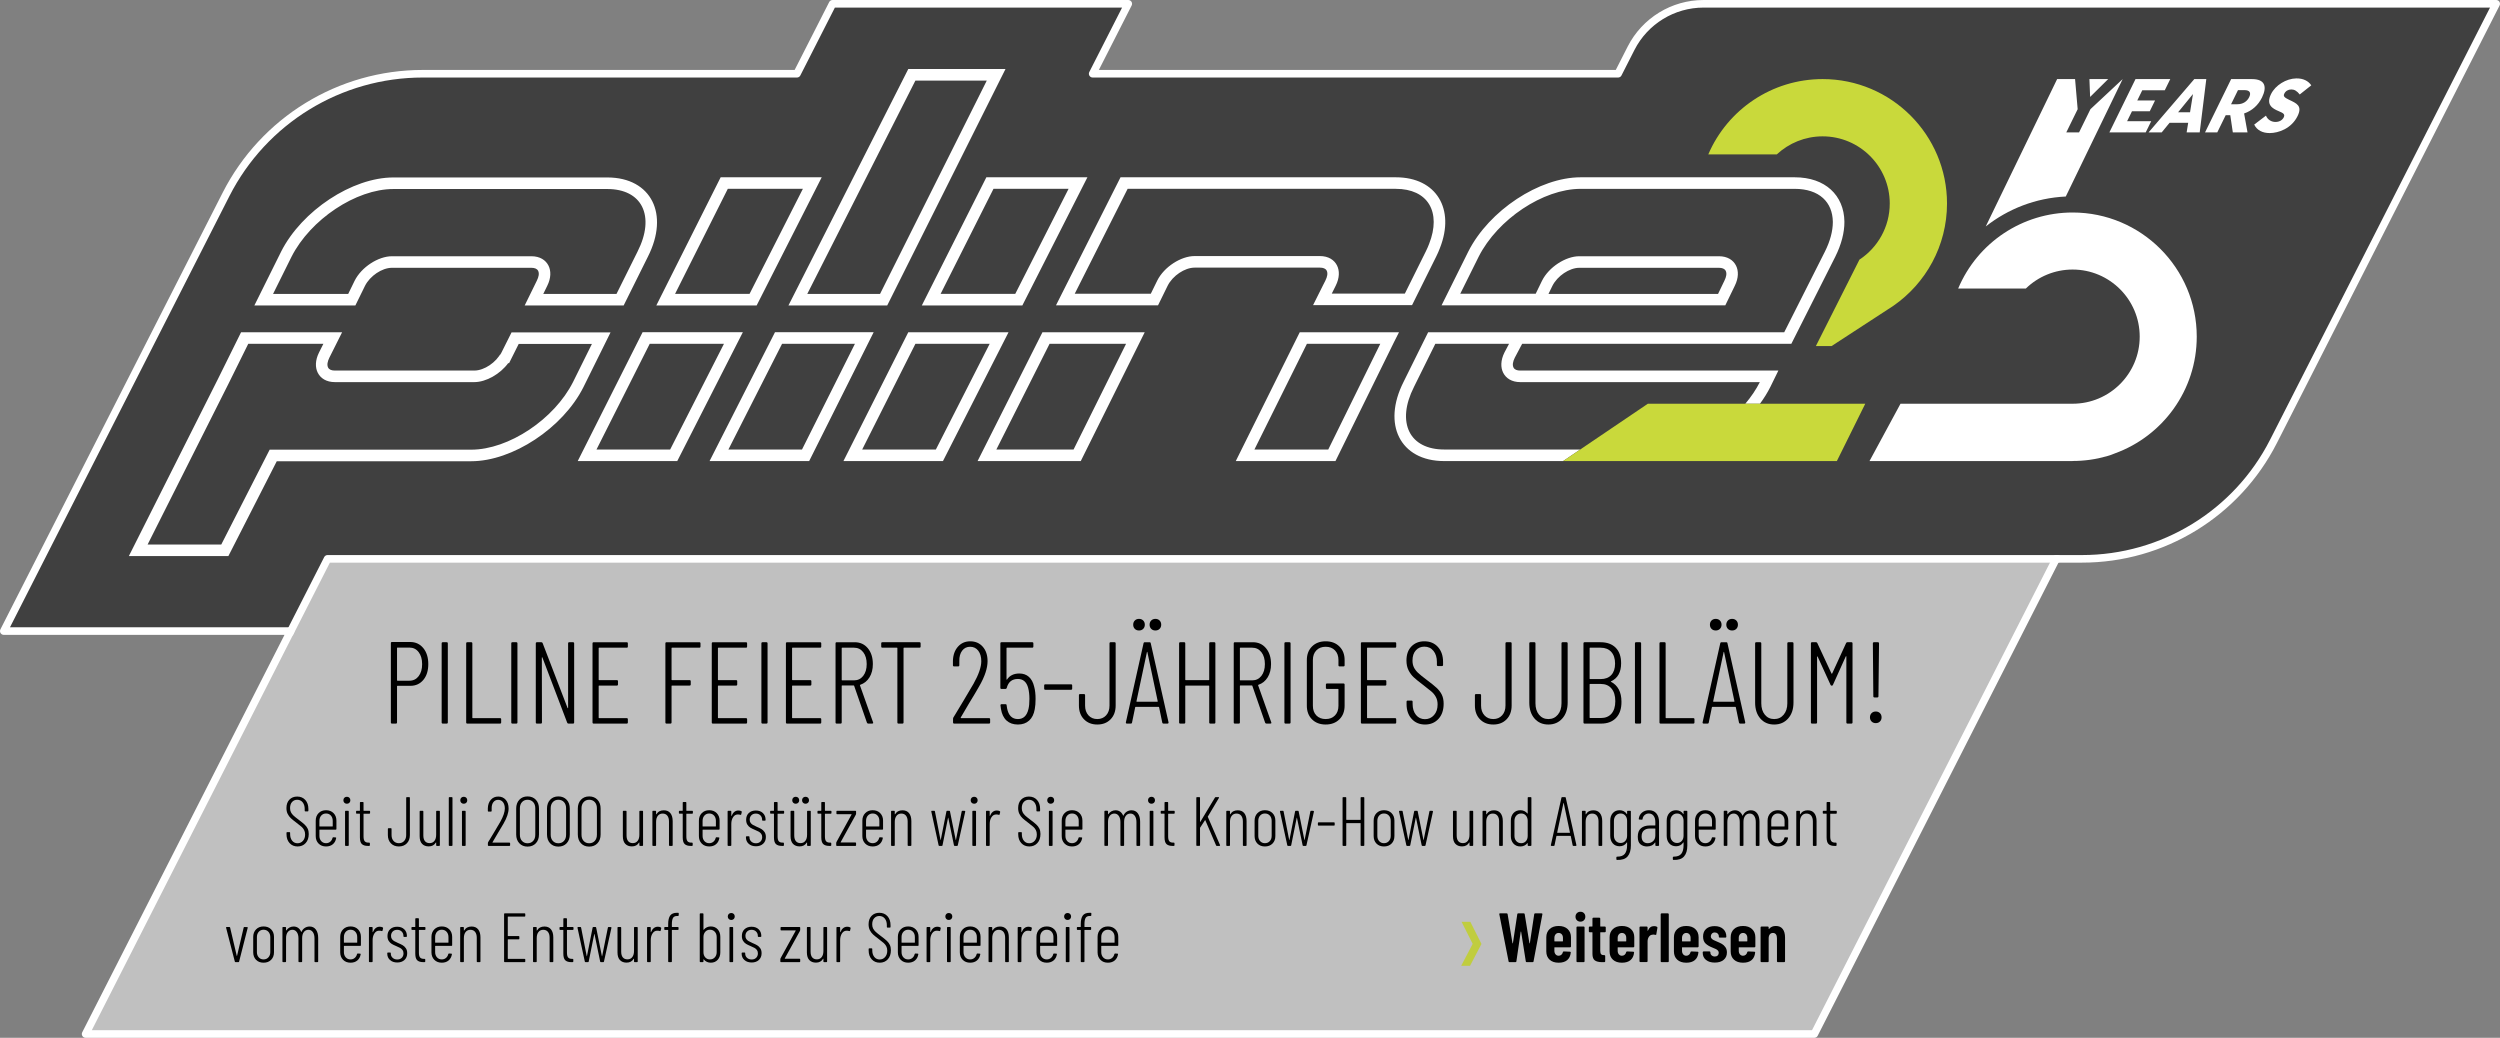 <?xml version="1.0" encoding="UTF-8"?>
<svg id="Ebene_1" data-name="Ebene 1" xmlns="http://www.w3.org/2000/svg" width="1703.521" height="707.166" viewBox="0 0 1703.521 707.166">
  <rect x="0" y="0" width="1703.521" height="707.166" fill="#808080" stroke="none"/>
  <defs>
    <style>
      .cls-1 {
        fill: none;
        stroke: #fff;
        stroke-linecap: round;
        stroke-linejoin: round;
        stroke-width: 5.166px;
      }

      .cls-2, .cls-3, .cls-4, .cls-5 {
        fill-rule: evenodd;
      }

      .cls-2, .cls-3, .cls-4, .cls-5, .cls-6, .cls-7 {
        stroke-width: 0px;
      }

      .cls-2, .cls-5 {
        opacity: .5;
      }

      .cls-3 {
        fill: #c9d93b;
      }

      .cls-4, .cls-5 {
        fill: #fff;
      }

      .cls-7 {
        fill: #c0cd3f;
      }
    </style>
  </defs>
  <path class="cls-2" d="m1700.939,2.583l-151.799,298.255c-24.97,49.067-75.369,79.965-130.429,79.965H223.201l-25.2,49.219H2.583L154.042,132.421c25.67-50.425,77.459-82.179,134.039-82.179h254.978l24.26-47.659h201.498l-24.26,47.659h358.037l8.83-17.353c9.47-18.596,28.57-30.306,49.43-30.306h540.085"/>
  <path class="cls-1" d="m58.332,704.583l139.739-274.561H2.583L154.042,132.421c25.67-50.425,77.459-82.179,134.039-82.179h254.978l24.26-47.659h201.498l-24.26,47.659h358.037l8.83-17.353c9.47-18.596,28.57-30.306,49.43-30.306h540.085l-151.799,298.255c-24.97,49.067-75.369,79.965-130.429,79.965h-17.62l-164.789,323.779H58.332Z"/>
  <path class="cls-4" d="m346.38,247.329c-5.47,7.515-15.14,13.046-23.2,13.046h-94.989c-5.83,0-9.78-2.615-11.68-6.421-1.76-3.514-1.81-8.401.89-13.789l2.96-5.907h-51.19l-13.56,27.396-55.02,109.377h50.19l32.97-64.621h137.309c25.54,0,56.66-20.735,69.439-46.146l12.83-25.889h-49.89l-6.62,13.227-.44-.273Zm0,0l.01-.007-.01.006h0Zm-5.43-5.599l7.62-15.23h67.46l-18.46,37.278v.012c-14.05,27.933-48.42,50.501-76.509,50.501h-132.469l-32.97,64.621h-67.819l60.759-120.767,15.71-31.756h68.849l-8.67,17.302c-1.32,2.651-1.75,5.015-.89,6.743.73,1.447,2.41,2.066,4.63,2.066h94.989c6.78,0,14.99-5.563,18.38-12.335l-.72,1.448.11.111v.006Zm206.138-113.061h-51.16l-35.94,71.591h50.76l36.34-71.591Zm-31.5,79.471h-68.369l43.85-87.34h68.859l-44.34,87.34Zm-109.129,98.152h50.2l36.66-72.034h-50.59l-36.27,72.034Zm31.41-79.909h68.309l-44.69,87.79h-67.819l44.19-87.79h.01Zm185.898-171.484l-73.679,145.367h49.59l72.729-145.367h-48.64Zm61.389-7.875l-80.599,161.116h-67.299l81.659-161.116h66.24Zm-188.808,259.268h50.15l36.07-72.034h-49.65l-36.57,72.034Zm31.73-79.909h67.239l-43.94,87.79h-67.869l44.57-87.79Zm200.058-97.714h-51.16l-36.04,71.591h50.86l36.34-71.591Zm-31.5,79.471h-68.499l43.98-87.34h68.859l-44.34,87.34Zm-109.129,98.152h50.2l36.67-72.034h-50.6l-36.27,72.034Zm31.41-79.909h68.309l-44.68,87.79h-67.819l44.19-87.79Zm321.627,7.875h-50l-35.76,72.034h50.31l35.45-72.034Zm9.32-1.086l-39.86,81.001h-67.929l43.59-87.79h67.629l-3.43,6.789Zm-270.938,73.12h52.62l35.77-72.034h-52.13l-36.26,72.034Zm31.41-79.909h69.689l-43.58,87.79h-70.309l44.2-87.79Zm-473.066-26.112l4.38-8.984c4.66-9.299,16.12-16.689,25.43-16.689h94.999c5.83,0,9.78,2.615,11.68,6.421,1.75,3.514,1.81,8.389-.88,13.771l-2.69,5.481h49.9l14.35-28.855v-.011c6.07-11.967,6.98-22.779,3.06-30.63-3.79-7.566-12.07-11.985-23.68-11.985h-145.729c-25.55,0-56.559,20.747-69.449,46.158l-12.58,25.323h51.21Zm11.42-5.464l-6.54,13.333h-68.819l18.25-36.73v-.011c14.17-27.933,48.42-50.489,76.499-50.489h145.729c15.22,0,25.76,6.409,30.73,16.339,4.82,9.644,4.38,22.982-3.06,37.681l-16.51,33.21h-67.439l8.26-16.847v-.011c1.34-2.657,1.78-5.015.9-6.749-.72-1.442-2.41-2.06-4.63-2.06h-94.989c-6.78,0-14.99,5.563-18.38,12.334Zm661.474-.116l-2.68,5.353h49.8l14.34-28.85c.83-1.657,1.55-3.321,2.19-5.014l.01-.029c4.21-10.677,4.12-20.192-.04-27.022-4.05-6.638-11.91-10.45-22.66-10.461h-182.748l-36.04,71.48h51.83l4.4-8.967v-.011c4.67-9.3,16.12-16.69,25.44-16.69h85.369c5.84,0,9.78,2.615,11.69,6.421,1.76,3.515,1.8,8.401-.9,13.789Zm-146.639-73.891h187.608c14.05,0,24.08,5.539,29.39,14.232,5.24,8.593,5.94,20.548.66,33.968-.72,1.904-1.55,3.807-2.49,5.698l-16.51,33.216h-67.449l7.21-14.407.07-.111,1.12-2.23c1.32-2.651,1.76-5.015.89-6.743-.72-1.447-2.41-2.066-4.63-2.066h-85.379c-6.77,0-14.98,5.557-18.37,12.323l-6.55,13.351h-69.539l43.97-87.23Zm291.628,79.466h115.549l4.3-8.955.02-.029c1.32-2.657,1.76-5.015.88-6.749-.72-1.442-2.41-2.06-4.62-2.06h-95.109c-6.77,0-14.97,5.557-18.36,12.317l-2.66,5.476Zm0,0h0v.005-.005Zm9.97,113.907h-81.029c-15.22,0-25.77-6.409-30.73-16.339-4.82-9.644-4.39-22.983,3.06-37.682l16.73-33.77h242.638l27.73-54.973c3.6-7.192,5.39-14.057,5.39-20.11v-.216c-.11-6.608-2.37-12.206-6.69-16.123-4.47-4.063-11.03-6.288-19.32-6.288h-145.839c-25.55,0-56.56,20.747-69.449,46.164l-12.59,25.318h51.41l4.3-8.85.01-.024c4.66-9.299,16.11-16.689,25.42-16.689h95.109c5.83,0,9.78,2.615,11.68,6.421,1.76,3.509,1.81,8.377-.87,13.754l-6.43,13.262h-193.348l18.26-36.73v-.011c14.17-27.933,48.409-50.489,76.499-50.489h145.839c10.6,0,18.9,3.134,24.62,8.336,5.87,5.335,9.14,12.883,9.27,21.879v.07c0,.082-.04.187-.09.303l.09-.087c0,7.11-2.01,15.195-6.23,23.642l-29.93,59.316h-183.428c-1.76,3.333-5.01,9.474-5.02,9.486-1.31,2.627-1.73,4.973-.87,6.69.72,1.447,2.41,2.066,4.63,2.066h175.848l-5.46,11.156-.01.017c-1.98,3.938-4.37,7.768-7.08,11.444h-9.99c3.92-4.63,7.29-9.588,9.91-14.742h-163.219c-5.82,0-9.77-2.615-11.68-6.421-1.76-3.514-1.81-8.401.91-13.829l3.11-5.873h-50.24l-14.56,29.41v.017c-6.08,11.967-6.98,22.778-3.06,30.63,3.78,7.571,12.07,11.984,23.67,11.984h92.669l-11.64,7.881Z"/>
  <path class="cls-3" d="m1251.652,314.173h-186.528l57.719-39.057h148.159l-19.35,39.057Zm15.39-137.256c12.44-8.183,20.65-22.265,20.65-38.251,0-25.253-20.5-45.755-45.75-45.755-11.95,0-22.99,4.622-31.23,12.318h-46.68c13.13-30.635,43.48-51.339,77.909-51.339,46.789,0,84.769,37.987,84.769,84.775,0,28.912-14.5,54.462-36.62,69.766-1.3.898-2.62,1.761-3.97,2.587l-38.05,24.78h-10.71l29.68-58.882Z"/>
  <path class="cls-4" d="m1546.55,90.673c-4.65,0-8.58-1.79-10.52-5.781l8-6.087c1.28,3.018,3.98,4.297,6.49,4.297,2.86,0,4.79-1.433,5.6-3.07.97-1.995.12-2.864-3.3-4.246-4.59-1.892-8.84-4.501-5.33-11.663,2.96-6.037,10.36-10.59,17.16-10.692,4.81-.102,8.25,1.739,10.28,4.706l-7.87,6.241c-1.92-2.455-3.69-3.427-5.74-3.427-2.1,0-3.9,1.074-4.75,2.814-.91,1.739-.03,2.66,3.16,4.194,5.19,2.456,9.3,4.093,5.87,11.101-4.19,8.544-13.01,11.613-19.05,11.613Zm-26.28-19.644h4.29c3.69,0,6.56-1.791,8.04-4.809,1.35-2.762.67-4.809-3.17-4.809h-4.45l-4.71,9.618Zm-17.74,19.184l17.8-36.322h14.17c9,0,10.41,5.269,6.85,12.534-2.58,5.269-6.79,9.054-12.2,10.896l2.33,12.892h-10.02l-1.73-11.715h-3.12l-5.74,11.715h-8.34Zm-18.35-13.71h8.13l1.98-12.278h-.1l-10.01,12.278Zm-20.12,13.71l31.15-36.322h8.18l-4.49,36.322h-8.91l1.06-6.548h-12.68l-5.36,6.548h-8.95Zm-26.71,0l17.8-36.322h23.69l-3.74,7.623h-15.34l-3.41,6.957h12.12l-3.61,7.367h-12.12l-3.31,6.752h16.42l-3.74,7.623h-24.76Zm-13.6-36.322h12.78l-12.2,12.073h-.11l-.47-12.073Zm-70.649,100.428l48.649-100.428h12.22l1.77,20.514-7.75,15.808h8.7l7.75-15.808,21.96-20.509-38.76,80.012c-20.55.984-39.4,8.455-54.54,20.411Zm87.999,154.625c-1.6.691-3.42,1.335-5.47,1.925-7.42,2.12-15.25,3.255-23.34,3.255v.049h-138.399l21.12-39.057h117.279v-.009c25.25,0,45.72-20.469,45.72-45.719s-20.49-45.719-45.72-45.719c-12.14,0-23.5,4.803-31.87,12.936h-46.11c13.18-31.368,43.91-51.807,77.979-51.807,46.69,0,84.589,37.903,84.589,84.589,0,36.6-23.25,67.77-55.78,79.555Z"/>
  <polygon class="cls-5" points="1402.081 380.804 1236.302 704.583 57.422 704.583 223.201 380.804 1402.081 380.804"/>
  <g>
    <path class="cls-6" d="m288.435,441.622c2.27,2.772,3.406,6.403,3.406,10.89s-1.123,8.079-3.366,10.771c-2.245,2.693-5.188,4.039-8.831,4.039h-8.792c-.211,0-.317.106-.317.317v24.631c0,.528-.265.792-.792.792h-2.613c-.528,0-.792-.264-.792-.792v-54.015c0-.527.264-.792.792-.792h12.355c3.695,0,6.679,1.387,8.95,4.158Zm-3.168,19.127c1.584-2.06,2.376-4.778,2.376-8.158,0-3.431-.792-6.177-2.376-8.236s-3.67-3.089-6.257-3.089h-8.158c-.211,0-.317.106-.317.316v21.938c0,.212.105.317.317.317h8.158c2.586,0,4.673-1.03,6.257-3.089Z"/>
    <path class="cls-6" d="m300.948,492.27v-53.856c0-.526.264-.792.792-.792h2.614c.527,0,.792.266.792.792v53.856c0,.528-.265.792-.792.792h-2.614c-.528,0-.792-.264-.792-.792Z"/>
    <path class="cls-6" d="m317.659,492.27v-53.856c0-.526.264-.792.792-.792h2.614c.527,0,.792.266.792.792v50.609c0,.212.105.316.316.316h18.533c.527,0,.792.265.792.792v2.139c0,.528-.265.792-.792.792h-22.255c-.528,0-.792-.264-.792-.792Z"/>
    <path class="cls-6" d="m348.387,492.27v-53.856c0-.526.264-.792.792-.792h2.614c.527,0,.792.266.792.792v53.856c0,.528-.265.792-.792.792h-2.614c-.528,0-.792-.264-.792-.792Z"/>
    <path class="cls-6" d="m387.908,437.622h2.534c.527,0,.792.266.792.792v53.856c0,.528-.265.792-.792.792h-3.088c-.423,0-.713-.21-.872-.634l-16.87-44.352c-.053-.158-.132-.225-.237-.198-.106.027-.159.119-.159.277l.08,44.114c0,.528-.265.792-.792.792h-2.614c-.528,0-.792-.264-.792-.792v-53.856c0-.526.264-.792.792-.792h3.01c.422,0,.712.212.871.634l16.949,44.114c.052.159.131.226.238.198.105-.025.158-.119.158-.277v-43.877c0-.526.264-.792.792-.792Z"/>
    <path class="cls-6" d="m427.032,441.345h-18.771c-.212,0-.316.106-.316.317v21.463c0,.212.104.316.316.316h12.038c.527,0,.792.265.792.792v2.139c0,.528-.265.792-.792.792h-12.038c-.212,0-.316.106-.316.316v21.543c0,.212.104.316.316.316h18.771c.527,0,.792.265.792.792v2.139c0,.528-.265.792-.792.792h-22.493c-.528,0-.792-.264-.792-.792v-53.856c0-.526.264-.792.792-.792h22.493c.527,0,.792.266.792.792v2.139c0,.528-.265.792-.792.792Z"/>
    <path class="cls-6" d="m476.53,441.345h-18.612c-.212,0-.316.106-.316.317v21.463c0,.212.104.316.316.316h11.959c.527,0,.792.265.792.792v2.139c0,.528-.265.792-.792.792h-11.959c-.212,0-.316.106-.316.316v24.79c0,.528-.266.792-.792.792h-2.614c-.528,0-.792-.264-.792-.792v-53.856c0-.526.264-.792.792-.792h22.335c.526,0,.792.266.792.792v2.139c0,.528-.266.792-.792.792Z"/>
    <path class="cls-6" d="m508.288,441.345h-18.771c-.211,0-.316.106-.316.317v21.463c0,.212.105.316.316.316h12.038c.527,0,.792.265.792.792v2.139c0,.528-.265.792-.792.792h-12.038c-.211,0-.316.106-.316.316v21.543c0,.212.105.316.316.316h18.771c.527,0,.792.265.792.792v2.139c0,.528-.265.792-.792.792h-22.492c-.528,0-.792-.264-.792-.792v-53.856c0-.526.264-.792.792-.792h22.492c.527,0,.792.266.792.792v2.139c0,.528-.265.792-.792.792Z"/>
    <path class="cls-6" d="m518.82,492.27v-53.856c0-.526.264-.792.792-.792h2.613c.527,0,.792.266.792.792v53.856c0,.528-.265.792-.792.792h-2.613c-.528,0-.792-.264-.792-.792Z"/>
    <path class="cls-6" d="m558.815,441.345h-18.77c-.212,0-.316.106-.316.317v21.463c0,.212.104.316.316.316h12.038c.527,0,.792.265.792.792v2.139c0,.528-.265.792-.792.792h-12.038c-.212,0-.316.106-.316.316v21.543c0,.212.104.316.316.316h18.77c.527,0,.792.265.792.792v2.139c0,.528-.265.792-.792.792h-22.492c-.528,0-.792-.264-.792-.792v-53.856c0-.526.264-.792.792-.792h22.492c.527,0,.792.266.792.792v2.139c0,.528-.265.792-.792.792Z"/>
    <path class="cls-6" d="m590.732,492.429l-8.712-25.106c-.054-.158-.158-.237-.317-.237h-7.841c-.211,0-.316.106-.316.316v24.869c0,.528-.265.792-.792.792h-2.613c-.528,0-.792-.264-.792-.792v-53.856c0-.526.264-.792.792-.792h12.275c3.695,0,6.679,1.374,8.95,4.119,2.269,2.746,3.405,6.336,3.405,10.771,0,3.538-.767,6.548-2.297,9.029-1.532,2.482-3.617,4.172-6.257,5.068-.212.054-.291.186-.237.396l8.949,25.186.079.316c0,.37-.237.555-.713.555h-2.613c-.475,0-.792-.21-.95-.634Zm-17.187-50.767v21.621c0,.212.105.317.316.317h8.079c2.586,0,4.673-1.017,6.257-3.05,1.584-2.032,2.376-4.712,2.376-8.039,0-3.378-.792-6.084-2.376-8.117-1.584-2.032-3.671-3.05-6.257-3.05h-8.079c-.211,0-.316.106-.316.317Z"/>
    <path class="cls-6" d="m627.321,438.414v2.139c0,.528-.265.792-.792.792h-10.533c-.212,0-.317.106-.317.317v50.608c0,.528-.265.792-.792.792h-2.613c-.528,0-.792-.264-.792-.792v-50.608c0-.211-.106-.317-.317-.317h-9.899c-.528,0-.792-.264-.792-.792v-2.139c0-.526.264-.792.792-.792h25.265c.527,0,.792.266.792.792Z"/>
    <path class="cls-6" d="m654.644,489.222c.052.079.131.118.237.118h19.008c.527,0,.792.265.792.792v2.139c0,.528-.265.792-.792.792h-23.681c-.528,0-.792-.264-.792-.792v-2.376c0-.369.079-.713.237-1.029.423-.739.766-1.294,1.03-1.663,1.319-2.165,3.299-5.451,5.939-9.861,2.64-4.407,4.911-8.249,6.812-11.523,3.484-6.229,5.228-11.325,5.228-15.285,0-2.956-.688-5.332-2.06-7.128-1.374-1.795-3.222-2.693-5.544-2.693-2.271,0-4.079.885-5.426,2.653-1.346,1.77-1.993,4.132-1.939,7.089v2.851c0,.528-.266.792-.792.792h-2.772c-.528,0-.792-.264-.792-.792v-3.009c.105-3.96,1.24-7.168,3.405-9.623s4.963-3.683,8.396-3.683c3.537,0,6.388,1.241,8.554,3.722,2.164,2.482,3.247,5.756,3.247,9.821,0,4.805-1.9,10.508-5.702,17.107-1.479,2.641-3.802,6.547-6.97,11.722l-5.623,9.583c-.054.106-.054.198,0,.277Z"/>
    <path class="cls-6" d="m705.648,476.272c0,2.746-.186,5.068-.555,6.97-.582,3.379-1.861,5.967-3.841,7.761-1.98,1.796-4.528,2.693-7.644,2.693-3.168,0-5.741-.897-7.722-2.693-1.979-1.794-3.261-4.461-3.841-7.999-.106-.527-.212-1.319-.316-2.376,0-.527.264-.792.792-.792h2.613c.527,0,.792.265.792.792l.316,2.06c.951,4.858,3.406,7.286,7.365,7.286,3.749,0,6.15-2.297,7.207-6.891.423-1.742.634-4.012.634-6.811,0-2.903-.29-5.438-.871-7.604-1.108-4.012-3.433-6.02-6.97-6.02-4.013,0-6.547,2.033-7.603,6.099-.158.476-.449.713-.871.713h-2.692c-.528,0-.792-.264-.792-.792v-30.255c0-.526.264-.792.792-.792h20.908c.527,0,.792.266.792.792v2.139c0,.528-.265.792-.792.792h-17.187c-.211,0-.316.106-.316.317v21.226c0,.158.039.251.119.276.079.027.17-.039.276-.197.845-1.319,1.98-2.323,3.406-3.01,1.425-.686,3.061-1.029,4.91-1.029,2.639,0,4.817.766,6.533,2.296,1.716,1.532,2.917,3.776,3.604,6.732.634,2.271.951,5.043.951,8.316Z"/>
    <path class="cls-6" d="m711.507,469.224v-2.139c0-.527.264-.792.792-.792h17.503c.527,0,.792.265.792.792v2.139c0,.528-.265.792-.792.792h-17.503c-.528,0-.792-.264-.792-.792Z"/>
    <path class="cls-6" d="m738.632,490.132c-2.296-2.376-3.444-5.517-3.444-9.425v-6.97c0-.526.264-.792.792-.792h2.613c.526,0,.792.266.792.792v7.049c0,2.746.765,4.964,2.296,6.653,1.531,1.69,3.537,2.534,6.02,2.534s4.487-.844,6.02-2.534c1.53-1.689,2.297-3.907,2.297-6.653v-42.372c0-.526.264-.792.792-.792h2.613c.527,0,.792.266.792.792v42.293c0,3.908-1.148,7.049-3.445,9.425s-5.32,3.564-9.068,3.564-6.771-1.188-9.068-3.564Z"/>
    <path class="cls-6" d="m791.972,492.35l-2.139-10.375c0-.105-.039-.185-.118-.237s-.173-.08-.277-.08h-15.522c-.106,0-.198.027-.277.08s-.119.132-.119.237l-2.139,10.375c-.053.476-.344.713-.871.713h-2.613c-.265,0-.463-.079-.594-.237-.133-.159-.173-.369-.119-.634l12.038-53.856c.105-.475.396-.713.871-.713h3.168c.527,0,.818.238.872.713l12.116,53.856v.158c0,.476-.237.713-.712.713h-2.693c-.475,0-.766-.237-.871-.713Zm-18.69-63.835c-.74-.739-1.109-1.689-1.109-2.852s.369-2.111,1.109-2.851c.738-.739,1.688-1.109,2.851-1.109s2.111.37,2.852,1.109c.738.739,1.108,1.69,1.108,2.851s-.37,2.112-1.108,2.852c-.74.74-1.69,1.108-2.852,1.108s-2.112-.368-2.851-1.108Zm1.346,49.658h14.019c.158,0,.237-.105.237-.316l-7.048-33.502c-.054-.158-.106-.237-.159-.237s-.106.079-.158.237l-7.128,33.502c0,.211.079.316.237.316Zm9.821-49.658c-.74-.739-1.108-1.689-1.108-2.852s.368-2.111,1.108-2.851c.738-.739,1.689-1.109,2.851-1.109s2.111.37,2.852,1.109c.738.739,1.108,1.69,1.108,2.851s-.37,2.112-1.108,2.852c-.74.74-1.69,1.108-2.852,1.108s-2.112-.368-2.851-1.108Z"/>
    <path class="cls-6" d="m824.76,437.622h2.613c.527,0,.792.266.792.792v53.856c0,.528-.265.792-.792.792h-2.613c-.528,0-.792-.264-.792-.792v-24.79c0-.21-.106-.316-.317-.316h-15.682c-.211,0-.316.106-.316.316v24.79c0,.528-.265.792-.792.792h-2.613c-.528,0-.792-.264-.792-.792v-53.856c0-.526.264-.792.792-.792h2.613c.527,0,.792.266.792.792v24.711c0,.212.105.316.316.316h15.682c.211,0,.317-.104.317-.316v-24.711c0-.526.264-.792.792-.792Z"/>
    <path class="cls-6" d="m862.062,492.429l-8.712-25.106c-.054-.158-.158-.237-.317-.237h-7.841c-.211,0-.316.106-.316.316v24.869c0,.528-.265.792-.792.792h-2.613c-.528,0-.792-.264-.792-.792v-53.856c0-.526.264-.792.792-.792h12.275c3.695,0,6.679,1.374,8.95,4.119,2.27,2.746,3.405,6.336,3.405,10.771,0,3.538-.766,6.548-2.297,9.029-1.532,2.482-3.617,4.172-6.257,5.068-.212.054-.291.186-.237.396l8.949,25.186.079.316c0,.37-.237.555-.713.555h-2.613c-.475,0-.792-.21-.95-.634Zm-17.187-50.767v21.621c0,.212.105.317.316.317h8.079c2.586,0,4.673-1.017,6.257-3.05,1.584-2.032,2.376-4.712,2.376-8.039,0-3.378-.792-6.084-2.376-8.117-1.584-2.032-3.671-3.05-6.257-3.05h-8.079c-.211,0-.316.106-.316.317Z"/>
    <path class="cls-6" d="m875.208,492.27v-53.856c0-.526.264-.792.792-.792h2.613c.527,0,.792.266.792.792v53.856c0,.528-.265.792-.792.792h-2.613c-.528,0-.792-.264-.792-.792Z"/>
    <path class="cls-6" d="m894.017,490.172c-2.35-2.349-3.524-5.451-3.524-9.307v-31.046c0-3.854,1.175-6.956,3.524-9.306s5.451-3.524,9.307-3.524,6.97,1.175,9.346,3.524,3.563,5.452,3.563,9.306v3.484c0,.528-.265.792-.792.792h-2.613c-.528,0-.792-.264-.792-.792v-3.563c0-2.745-.792-4.937-2.376-6.574-1.584-1.636-3.696-2.455-6.336-2.455s-4.752.819-6.336,2.455c-1.584,1.638-2.376,3.829-2.376,6.574v31.205c0,2.745.792,4.938,2.376,6.573,1.584,1.637,3.695,2.455,6.336,2.455s4.752-.818,6.336-2.455c1.584-1.636,2.376-3.828,2.376-6.573v-11.168c0-.21-.106-.316-.317-.316h-7.444c-.528,0-.792-.264-.792-.792v-2.139c0-.527.264-.792.792-.792h11.167c.527,0,.792.265.792.792v14.335c0,3.855-1.188,6.958-3.563,9.307-2.376,2.35-5.492,3.524-9.346,3.524s-6.957-1.175-9.307-3.524Z"/>
    <path class="cls-6" d="m950.605,441.345h-18.771c-.211,0-.316.106-.316.317v21.463c0,.212.105.316.316.316h12.038c.527,0,.792.265.792.792v2.139c0,.528-.265.792-.792.792h-12.038c-.211,0-.316.106-.316.316v21.543c0,.212.105.316.316.316h18.771c.527,0,.792.265.792.792v2.139c0,.528-.265.792-.792.792h-22.492c-.528,0-.792-.264-.792-.792v-53.856c0-.526.264-.792.792-.792h22.492c.527,0,.792.266.792.792v2.139c0,.528-.265.792-.792.792Z"/>
    <path class="cls-6" d="m961.929,489.854c-2.324-2.56-3.484-5.9-3.484-10.019v-1.663c0-.527.264-.792.792-.792h2.534c.527,0,.792.265.792.792v1.505c0,3.116.778,5.623,2.337,7.524,1.557,1.9,3.576,2.851,6.059,2.851s4.54-.923,6.178-2.771c1.636-1.848,2.455-4.25,2.455-7.208,0-1.952-.384-3.643-1.148-5.068-.767-1.426-1.742-2.653-2.931-3.683s-3.128-2.574-5.821-4.634c-2.746-2.059-4.845-3.762-6.296-5.108-1.453-1.346-2.653-2.956-3.604-4.831-.95-1.873-1.425-4.104-1.425-6.692,0-4.064,1.135-7.259,3.405-9.583,2.27-2.322,5.2-3.484,8.791-3.484,3.854,0,6.942,1.294,9.267,3.881,2.323,2.587,3.484,5.993,3.484,10.217v1.979c0,.528-.265.792-.792.792h-2.613c-.528,0-.792-.264-.792-.792v-1.979c0-3.115-.779-5.636-2.336-7.564-1.559-1.927-3.631-2.891-6.218-2.891-2.324,0-4.251.832-5.781,2.495-1.532,1.663-2.297,4-2.297,7.009,0,1.796.329,3.354.99,4.673.659,1.32,1.609,2.562,2.851,3.723,1.24,1.162,3.129,2.692,5.663,4.594,3.115,2.324,5.438,4.197,6.97,5.623,1.53,1.426,2.705,2.983,3.523,4.673.818,1.69,1.228,3.723,1.228,6.099,0,4.33-1.175,7.775-3.523,10.335-2.35,2.562-5.399,3.842-9.147,3.842s-6.785-1.279-9.108-3.842Z"/>
    <path class="cls-6" d="m1008.458,490.132c-2.297-2.376-3.445-5.517-3.445-9.425v-6.97c0-.526.264-.792.792-.792h2.613c.527,0,.792.266.792.792v7.049c0,2.746.765,4.964,2.297,6.653,1.53,1.69,3.537,2.534,6.02,2.534s4.486-.844,6.019-2.534c1.531-1.689,2.297-3.907,2.297-6.653v-42.372c0-.526.264-.792.792-.792h2.614c.526,0,.792.266.792.792v42.293c0,3.908-1.148,7.049-3.445,9.425s-5.32,3.564-9.068,3.564-6.772-1.188-9.068-3.564Z"/>
    <path class="cls-6" d="m1045.641,489.617c-2.376-2.719-3.563-6.349-3.563-10.89v-40.313c0-.526.264-.792.792-.792h2.613c.527,0,.792.266.792.792v40.788c0,3.222.805,5.821,2.416,7.802,1.609,1.979,3.734,2.97,6.375,2.97s4.792-.99,6.455-2.97c1.663-1.98,2.495-4.58,2.495-7.802v-40.788c0-.526.263-.792.792-.792h2.613c.527,0,.792.266.792.792v40.313c0,4.488-1.216,8.105-3.644,10.851-2.429,2.745-5.597,4.118-9.504,4.118s-7.049-1.359-9.425-4.079Z"/>
    <path class="cls-6" d="m1101.239,489.142c-2.482,2.613-5.86,3.92-10.138,3.92h-11.325c-.528,0-.792-.264-.792-.792v-53.856c0-.526.264-.792.792-.792h10.851c4.382,0,7.813,1.241,10.296,3.723,2.48,2.482,3.722,6.02,3.722,10.613,0,6.072-2.271,10.164-6.811,12.275-.106.054-.172.106-.198.159-.027.053-.014.105.04.158,2.322,1.162,4.104,2.891,5.346,5.188,1.24,2.297,1.861,5.082,1.861,8.355.052,4.752-1.162,8.435-3.644,11.049Zm-18.058-47.48v20.75c0,.212.105.316.316.316h7.208c3.114,0,5.53-.923,7.246-2.771,1.716-1.848,2.574-4.436,2.574-7.762,0-3.432-.871-6.099-2.613-7.999-1.742-1.901-4.146-2.852-7.207-2.852h-7.208c-.211,0-.316.106-.316.317Zm14.93,44.589c1.715-2.006,2.573-4.831,2.573-8.474,0-3.695-.871-6.574-2.613-8.633-1.742-2.06-4.146-3.089-7.207-3.089h-7.366c-.211,0-.316.106-.316.316v22.572c0,.211.105.316.316.316h7.366c3.114,0,5.53-1.002,7.247-3.01Z"/>
    <path class="cls-6" d="m1114.069,492.27v-53.856c0-.526.264-.792.792-.792h2.613c.527,0,.792.266.792.792v53.856c0,.528-.265.792-.792.792h-2.613c-.528,0-.792-.264-.792-.792Z"/>
    <path class="cls-6" d="m1130.779,492.27v-53.856c0-.526.264-.792.792-.792h2.614c.526,0,.792.266.792.792v50.609c0,.212.104.316.316.316h18.533c.526,0,.792.265.792.792v2.139c0,.528-.266.792-.792.792h-22.256c-.528,0-.792-.264-.792-.792Z"/>
    <path class="cls-6" d="m1184.951,492.35l-2.139-10.375c0-.105-.04-.185-.119-.237s-.172-.08-.277-.08h-15.522c-.106,0-.198.027-.277.08s-.118.132-.118.237l-2.139,10.375c-.054.476-.344.713-.871.713h-2.614c-.265,0-.463-.079-.594-.237-.132-.159-.172-.369-.119-.634l12.039-53.856c.104-.475.396-.713.871-.713h3.168c.527,0,.818.238.871.713l12.117,53.856v.158c0,.476-.237.713-.713.713h-2.692c-.476,0-.767-.237-.871-.713Zm-18.691-63.835c-.74-.739-1.108-1.689-1.108-2.852s.368-2.111,1.108-2.851c.739-.739,1.689-1.109,2.852-1.109s2.111.37,2.851,1.109,1.109,1.69,1.109,2.851-.37,2.112-1.109,2.852c-.739.74-1.69,1.108-2.851,1.108s-2.112-.368-2.852-1.108Zm1.347,49.658h14.018c.158,0,.238-.105.238-.316l-7.049-33.502c-.053-.158-.106-.237-.158-.237-.054,0-.106.079-.158.237l-7.128,33.502c0,.211.079.316.237.316Zm9.82-49.658c-.739-.739-1.108-1.689-1.108-2.852s.369-2.111,1.108-2.851c.738-.739,1.689-1.109,2.852-1.109s2.11.37,2.851,1.109c.739.739,1.109,1.69,1.109,2.851s-.37,2.112-1.109,2.852-1.69,1.108-2.851,1.108-2.113-.368-2.852-1.108Z"/>
    <path class="cls-6" d="m1199.522,489.617c-2.376-2.719-3.563-6.349-3.563-10.89v-40.313c0-.526.264-.792.792-.792h2.613c.527,0,.792.266.792.792v40.788c0,3.222.805,5.821,2.416,7.802,1.609,1.979,3.734,2.97,6.375,2.97s4.792-.99,6.455-2.97c1.663-1.98,2.495-4.58,2.495-7.802v-40.788c0-.526.263-.792.792-.792h2.613c.527,0,.792.266.792.792v40.313c0,4.488-1.216,8.105-3.644,10.851-2.429,2.745-5.597,4.118-9.504,4.118s-7.049-1.359-9.425-4.079Z"/>
    <path class="cls-6" d="m1258.842,437.622h2.692c.527,0,.792.266.792.792v53.856c0,.528-.265.792-.792.792h-2.613c-.528,0-.792-.264-.792-.792v-44.906c0-.158-.054-.237-.158-.237-.106,0-.186.053-.238.158l-8.712,19.324c-.158.424-.423.634-.792.634-.423,0-.713-.185-.871-.555l-8.791-19.245c-.106-.105-.198-.158-.277-.158s-.119.079-.119.237v44.748c0,.528-.265.792-.792.792h-2.613c-.528,0-.792-.264-.792-.792v-53.856c0-.526.264-.792.792-.792h2.693c.422,0,.712.187.871.555l9.662,20.751c.052.106.131.158.237.158.105,0,.185-.052.238-.158l9.504-20.751c.158-.368.447-.555.871-.555Z"/>
    <path class="cls-6" d="m1275.314,491.637c-.739-.738-1.107-1.689-1.107-2.851s.368-2.111,1.107-2.852c.739-.739,1.689-1.108,2.852-1.108s2.111.369,2.852,1.108c.738.74,1.108,1.69,1.108,2.852s-.37,2.112-1.108,2.851-1.69,1.109-2.852,1.109-2.112-.369-2.852-1.109Zm1.188-17.187l-.316-36.036c0-.526.263-.792.792-.792h2.613c.527,0,.792.266.792.792l-.396,36.036c0,.528-.265.792-.792.792h-1.9c-.528,0-.792-.264-.792-.792Z"/>
  </g>
  <g>
    <path class="cls-6" d="m197.319,574.486c-1.394-1.535-2.09-3.539-2.09-6.009v-.997c0-.316.158-.476.475-.476h1.52c.316,0,.475.159.475.476v.902c0,1.869.467,3.372,1.401,4.513.934,1.14,2.145,1.71,3.634,1.71s2.723-.554,3.705-1.663c.981-1.107,1.472-2.549,1.472-4.322,0-1.171-.23-2.185-.688-3.04-.459-.854-1.045-1.591-1.758-2.209-.712-.617-1.876-1.543-3.491-2.778-1.647-1.235-2.905-2.257-3.776-3.063-.872-.808-1.591-1.773-2.162-2.897-.57-1.124-.855-2.462-.855-4.015,0-2.438.681-4.354,2.042-5.747,1.361-1.393,3.119-2.09,5.272-2.09,2.312,0,4.164.776,5.558,2.327,1.393,1.552,2.09,3.595,2.09,6.128v1.188c0,.316-.159.475-.475.475h-1.568c-.317,0-.475-.158-.475-.475v-1.188c0-1.868-.468-3.38-1.401-4.536-.935-1.156-2.178-1.734-3.729-1.734-1.394,0-2.549.499-3.467,1.496-.919.998-1.377,2.399-1.377,4.204,0,1.077.197,2.012.594,2.803.396.792.965,1.536,1.71,2.232.744.697,1.876,1.615,3.396,2.755,1.868,1.394,3.261,2.518,4.18,3.373.918.854,1.623,1.789,2.114,2.802.491,1.014.736,2.232.736,3.658,0,2.597-.705,4.663-2.114,6.198-1.41,1.536-3.238,2.304-5.486,2.304s-4.069-.768-5.462-2.304Z"/>
    <path class="cls-6" d="m228.764,565.343h-10.925c-.127,0-.19.063-.19.189v4.038c0,1.457.419,2.652,1.259,3.586.839.935,1.924,1.401,3.254,1.401,1.108,0,2.058-.332,2.85-.997.791-.665,1.313-1.536,1.567-2.613.095-.284.269-.427.522-.427l1.52.095c.126,0,.237.032.333.095.095.064.126.159.095.285v.19c-.317,1.741-1.077,3.111-2.28,4.108-1.204.997-2.739,1.496-4.607,1.496-2.09,0-3.785-.656-5.083-1.971-1.299-1.314-1.948-3.017-1.948-5.106v-10.498c0-2.09.649-3.8,1.948-5.13,1.298-1.33,2.993-1.995,5.083-1.995,2.121,0,3.831.665,5.13,1.995,1.298,1.33,1.948,3.04,1.948,5.13v5.652c0,.317-.159.476-.475.476Zm-9.856-9.619c-.839.935-1.259,2.146-1.259,3.634v3.61c0,.127.063.189.19.189h8.693c.126,0,.19-.062.19-.189v-3.61c0-1.488-.42-2.699-1.259-3.634-.839-.934-1.94-1.401-3.301-1.401-1.33,0-2.415.468-3.254,1.401Z"/>
    <path class="cls-6" d="m234.653,547.008c-.443-.443-.665-1.014-.665-1.71s.221-1.267.665-1.71,1.013-.665,1.71-.665,1.266.222,1.71.665c.443.443.665,1.014.665,1.71s-.222,1.267-.665,1.71c-.444.443-1.014.665-1.71.665s-1.267-.222-1.71-.665Zm.475,28.928v-22.99c0-.316.158-.476.475-.476h1.567c.316,0,.475.159.475.476v22.99c0,.316-.159.475-.475.475h-1.567c-.317,0-.475-.158-.475-.475Z"/>
    <path class="cls-6" d="m251.705,554.465h-3.8c-.127,0-.19.064-.19.19v15.295c0,1.584.269,2.684.808,3.301.538.618,1.393.927,2.565.927h.475c.316,0,.475.159.475.475v1.283c0,.316-.159.475-.475.475h-.95c-1.774,0-3.111-.411-4.014-1.235-.902-.822-1.354-2.358-1.354-4.607v-15.912c0-.126-.064-.19-.19-.19h-1.947c-.317,0-.475-.158-.475-.475v-1.045c0-.316.158-.476.475-.476h1.947c.126,0,.19-.062.19-.189v-5.32c0-.316.158-.475.475-.475h1.52c.316,0,.475.158.475.475v5.32c0,.127.063.189.19.189h3.8c.316,0,.475.159.475.476v1.045c0,.316-.159.475-.475.475Z"/>
    <path class="cls-6" d="m266.358,574.652c-1.377-1.425-2.066-3.309-2.066-5.652v-4.18c0-.316.158-.476.475-.476h1.567c.316,0,.475.159.475.476v4.228c0,1.646.458,2.977,1.377,3.99.918,1.014,2.121,1.52,3.61,1.52s2.691-.506,3.61-1.52c.918-1.014,1.377-2.344,1.377-3.99v-25.413c0-.315.158-.475.475-.475h1.567c.316,0,.475.159.475.475v25.365c0,2.344-.688,4.228-2.066,5.652-1.378,1.426-3.191,2.138-5.439,2.138s-4.061-.712-5.439-2.138Z"/>
    <path class="cls-6" d="m297.684,552.47h1.567c.316,0,.475.159.475.476v22.99c0,.316-.159.475-.475.475h-1.567c-.317,0-.475-.158-.475-.475v-1.71c0-.096-.023-.15-.071-.167-.048-.016-.104.009-.167.071-1.014,1.742-2.629,2.612-4.845,2.612-1.9,0-3.404-.577-4.512-1.733-1.109-1.155-1.663-2.89-1.663-5.201v-16.862c0-.316.158-.476.475-.476h1.567c.316,0,.475.159.475.476v16.292c0,1.742.372,3.057,1.116,3.942.744.888,1.797,1.33,3.159,1.33,1.393,0,2.486-.506,3.277-1.52.792-1.013,1.188-2.406,1.188-4.18v-15.865c0-.316.158-.476.475-.476Z"/>
    <path class="cls-6" d="m305.806,575.935v-32.301c0-.315.158-.475.475-.475h1.567c.316,0,.475.159.475.475v32.301c0,.316-.159.475-.475.475h-1.567c-.317,0-.475-.158-.475-.475Z"/>
    <path class="cls-6" d="m314.308,547.008c-.443-.443-.665-1.014-.665-1.71s.221-1.267.665-1.71,1.013-.665,1.71-.665,1.266.222,1.71.665c.443.443.665,1.014.665,1.71s-.222,1.267-.665,1.71c-.444.443-1.014.665-1.71.665s-1.267-.222-1.71-.665Zm.475,28.928v-22.99c0-.316.158-.476.475-.476h1.567c.316,0,.475.159.475.476v22.99c0,.316-.159.475-.475.475h-1.567c-.317,0-.475-.158-.475-.475Z"/>
    <path class="cls-6" d="m335.587,574.106c.031.048.079.071.142.071h11.4c.316,0,.475.159.475.475v1.283c0,.316-.159.475-.475.475h-14.203c-.317,0-.475-.158-.475-.475v-1.426c0-.221.047-.427.143-.617.253-.443.458-.775.618-.997.791-1.299,1.979-3.27,3.562-5.914,1.583-2.644,2.945-4.947,4.085-6.911,2.09-3.736,3.135-6.793,3.135-9.168,0-1.772-.412-3.198-1.235-4.274-.824-1.076-1.932-1.615-3.325-1.615-1.362,0-2.446.53-3.253,1.591-.808,1.062-1.196,2.479-1.164,4.252v1.71c0,.316-.159.475-.475.475h-1.662c-.317,0-.475-.158-.475-.475v-1.806c.063-2.375.744-4.299,2.042-5.771,1.298-1.473,2.976-2.209,5.035-2.209,2.122,0,3.832.744,5.13,2.232,1.298,1.489,1.947,3.452,1.947,5.89,0,2.882-1.14,6.302-3.42,10.261-.887,1.583-2.28,3.927-4.18,7.029l-3.372,5.748c-.032.063-.032.118,0,.166Z"/>
    <path class="cls-6" d="m353.874,574.605c-1.425-1.521-2.138-3.516-2.138-5.985v-17.67c0-2.47.712-4.465,2.138-5.985,1.425-1.52,3.293-2.279,5.605-2.279,2.343,0,4.228.76,5.652,2.279,1.425,1.521,2.138,3.516,2.138,5.985v17.67c0,2.47-.713,4.465-2.138,5.985-1.425,1.52-3.31,2.279-5.652,2.279-2.312,0-4.18-.76-5.605-2.279Zm9.429-1.592c.965-1.061,1.449-2.462,1.449-4.203v-18.051c0-1.741-.483-3.142-1.449-4.203-.966-1.061-2.241-1.592-3.824-1.592-1.552,0-2.811.531-3.776,1.592-.966,1.062-1.449,2.462-1.449,4.203v18.051c0,1.741.482,3.143,1.449,4.203.965,1.062,2.224,1.592,3.776,1.592,1.583,0,2.857-.53,3.824-1.592Z"/>
    <path class="cls-6" d="m374.869,574.605c-1.425-1.521-2.138-3.516-2.138-5.985v-17.67c0-2.47.712-4.465,2.138-5.985,1.425-1.52,3.293-2.279,5.604-2.279,2.343,0,4.228.76,5.652,2.279,1.425,1.521,2.138,3.516,2.138,5.985v17.67c0,2.47-.713,4.465-2.138,5.985-1.425,1.52-3.31,2.279-5.652,2.279-2.312,0-4.18-.76-5.604-2.279Zm9.428-1.592c.965-1.061,1.449-2.462,1.449-4.203v-18.051c0-1.741-.483-3.142-1.449-4.203-.966-1.061-2.241-1.592-3.824-1.592-1.552,0-2.811.531-3.776,1.592-.966,1.062-1.449,2.462-1.449,4.203v18.051c0,1.741.482,3.143,1.449,4.203.965,1.062,2.224,1.592,3.776,1.592,1.583,0,2.857-.53,3.824-1.592Z"/>
    <path class="cls-6" d="m395.863,574.605c-1.425-1.521-2.138-3.516-2.138-5.985v-17.67c0-2.47.712-4.465,2.138-5.985,1.425-1.52,3.293-2.279,5.605-2.279,2.343,0,4.228.76,5.653,2.279,1.425,1.521,2.138,3.516,2.138,5.985v17.67c0,2.47-.713,4.465-2.138,5.985-1.425,1.52-3.31,2.279-5.653,2.279-2.312,0-4.18-.76-5.605-2.279Zm9.429-1.592c.966-1.061,1.449-2.462,1.449-4.203v-18.051c0-1.741-.483-3.142-1.449-4.203-.966-1.061-2.241-1.592-3.824-1.592-1.552,0-2.811.531-3.776,1.592-.966,1.062-1.449,2.462-1.449,4.203v18.051c0,1.741.482,3.143,1.449,4.203.965,1.062,2.224,1.592,3.776,1.592,1.583,0,2.858-.53,3.824-1.592Z"/>
    <path class="cls-6" d="m436.141,552.47h1.567c.316,0,.476.159.476.476v22.99c0,.316-.159.475-.476.475h-1.567c-.316,0-.475-.158-.475-.475v-1.71c0-.096-.023-.15-.071-.167-.048-.016-.104.009-.166.071-1.014,1.742-2.629,2.612-4.846,2.612-1.899,0-3.403-.577-4.512-1.733-1.108-1.155-1.662-2.89-1.662-5.201v-16.862c0-.316.158-.476.475-.476h1.567c.316,0,.476.159.476.476v16.292c0,1.742.371,3.057,1.115,3.942.744.888,1.797,1.33,3.159,1.33,1.393,0,2.485-.506,3.277-1.52.791-1.013,1.188-2.406,1.188-4.18v-15.865c0-.316.158-.476.475-.476Z"/>
    <path class="cls-6" d="m456.804,554.085c1.045,1.299,1.567,3.119,1.567,5.463v16.388c0,.316-.159.475-.476.475h-1.567c-.316,0-.475-.158-.475-.475v-16.15c0-1.71-.38-3.04-1.14-3.99-.761-.95-1.821-1.425-3.183-1.425-1.395,0-2.486.507-3.277,1.521-.792,1.014-1.188,2.406-1.188,4.18v15.865c0,.316-.159.475-.476.475h-1.567c-.316,0-.475-.158-.475-.475v-22.99c0-.316.158-.476.475-.476h1.567c.316,0,.476.159.476.476v1.805c0,.095.023.143.071.143.047,0,.102-.031.166-.095,1.076-1.773,2.755-2.66,5.035-2.66,1.931,0,3.42.649,4.465,1.947Z"/>
    <path class="cls-6" d="m471.671,554.465h-3.8c-.127,0-.19.064-.19.19v15.295c0,1.584.269,2.684.808,3.301.538.618,1.394.927,2.565.927h.475c.316,0,.476.159.476.475v1.283c0,.316-.159.475-.476.475h-.95c-1.773,0-3.111-.411-4.014-1.235-.902-.822-1.354-2.358-1.354-4.607v-15.912c0-.126-.063-.19-.19-.19h-1.947c-.316,0-.475-.158-.475-.475v-1.045c0-.316.158-.476.475-.476h1.947c.127,0,.19-.062.19-.189v-5.32c0-.316.158-.475.475-.475h1.521c.316,0,.475.158.475.475v5.32c0,.127.063.189.19.189h3.8c.316,0,.475.159.475.476v1.045c0,.316-.158.475-.475.475Z"/>
    <path class="cls-6" d="m489.863,565.343h-10.925c-.127,0-.19.063-.19.189v4.038c0,1.457.42,2.652,1.259,3.586.839.935,1.924,1.401,3.254,1.401,1.108,0,2.059-.332,2.851-.997.791-.665,1.313-1.536,1.567-2.613.095-.284.269-.427.522-.427l1.52.095c.126,0,.237.032.333.095.095.064.126.159.095.285v.19c-.317,1.741-1.077,3.111-2.28,4.108s-2.739,1.496-4.607,1.496c-2.09,0-3.784-.656-5.082-1.971-1.299-1.314-1.947-3.017-1.947-5.106v-10.498c0-2.09.648-3.8,1.947-5.13,1.298-1.33,2.992-1.995,5.082-1.995,2.121,0,3.831.665,5.13,1.995s1.948,3.04,1.948,5.13v5.652c0,.317-.159.476-.476.476Zm-9.856-9.619c-.839.935-1.259,2.146-1.259,3.634v3.61c0,.127.063.189.19.189h8.692c.126,0,.19-.062.19-.189v-3.61c0-1.488-.421-2.699-1.259-3.634-.84-.934-1.94-1.401-3.302-1.401-1.33,0-2.415.468-3.254,1.401Z"/>
    <path class="cls-6" d="m505.205,552.755c.222.127.301.333.238.618l-.381,1.614c-.095.285-.301.365-.617.238-.507-.19-1.124-.27-1.853-.238-1.267.032-2.296.665-3.087,1.9-.792,1.235-1.188,2.755-1.188,4.56v14.488c0,.316-.159.475-.476.475h-1.567c-.316,0-.475-.158-.475-.475v-22.99c0-.316.158-.476.475-.476h1.567c.316,0,.476.159.476.476v2.945c0,.095.03.142.095.142.062,0,.11-.047.143-.142.442-1.141,1.052-2.026,1.828-2.66s1.702-.95,2.779-.95c.791,0,1.473.159,2.042.475Z"/>
    <path class="cls-6" d="m510.168,574.961c-1.251-1.123-1.876-2.572-1.876-4.346v-.285c0-.316.158-.475.475-.475h1.473c.316,0,.475.158.475.475v.285c0,1.14.411,2.09,1.235,2.85.823.761,1.884,1.141,3.183,1.141,1.266,0,2.287-.388,3.063-1.164s1.164-1.781,1.164-3.017c0-.918-.222-1.678-.665-2.279-.444-.602-.998-1.085-1.663-1.449-.665-.363-1.567-.783-2.707-1.259-1.235-.506-2.249-1.005-3.04-1.496-.792-.49-1.465-1.171-2.019-2.043-.555-.87-.831-1.971-.831-3.301,0-1.932.601-3.468,1.805-4.607,1.203-1.14,2.803-1.71,4.798-1.71,2.025,0,3.641.586,4.845,1.758,1.203,1.172,1.805,2.691,1.805,4.56v.143c0,.316-.158.475-.475.475h-1.425c-.317,0-.476-.158-.476-.475v-.237c0-1.172-.396-2.153-1.188-2.945-.792-.791-1.821-1.188-3.087-1.188s-2.28.389-3.04,1.164c-.761.776-1.141,1.781-1.141,3.016,0,.855.206,1.567.618,2.138.411.57.926,1.029,1.543,1.378.618.349,1.48.776,2.589,1.282,1.298.539,2.367,1.053,3.206,1.544s1.56,1.18,2.162,2.066c.601.887.902,2.011.902,3.372,0,1.9-.618,3.429-1.853,4.584-1.235,1.156-2.866,1.733-4.893,1.733-2.059,0-3.713-.562-4.964-1.687Z"/>
    <path class="cls-6" d="m533.847,554.465h-3.801c-.127,0-.189.064-.189.19v15.295c0,1.584.269,2.684.808,3.301.538.618,1.393.927,2.564.927h.476c.315,0,.475.159.475.475v1.283c0,.316-.159.475-.475.475h-.95c-1.774,0-3.111-.411-4.014-1.235-.902-.822-1.354-2.358-1.354-4.607v-15.912c0-.126-.064-.19-.19-.19h-1.947c-.316,0-.475-.158-.475-.475v-1.045c0-.316.158-.476.475-.476h1.947c.126,0,.19-.062.19-.189v-5.32c0-.316.157-.475.475-.475h1.52c.316,0,.476.158.476.475v5.32c0,.127.062.189.189.189h3.801c.315,0,.475.159.475.476v1.045c0,.316-.159.475-.475.475Z"/>
    <path class="cls-6" d="m550.423,552.47h1.567c.316,0,.476.159.476.476v22.99c0,.316-.159.475-.476.475h-1.567c-.316,0-.475-.158-.475-.475v-1.71c0-.096-.023-.15-.071-.167-.048-.016-.104.009-.166.071-1.014,1.742-2.629,2.612-4.846,2.612-1.899,0-3.404-.577-4.512-1.733-1.109-1.155-1.663-2.89-1.663-5.201v-16.862c0-.316.158-.476.476-.476h1.567c.316,0,.475.159.475.476v16.292c0,1.742.372,3.057,1.116,3.942.744.888,1.797,1.33,3.159,1.33,1.393,0,2.485-.506,3.277-1.52.791-1.013,1.188-2.406,1.188-4.18v-15.865c0-.316.158-.476.475-.476Zm-9.927-5.462c-.444-.443-.665-1.014-.665-1.71s.221-1.267.665-1.71c.442-.443,1.013-.665,1.71-.665s1.266.222,1.71.665c.442.443.665,1.014.665,1.71s-.223,1.267-.665,1.71c-.444.443-1.014.665-1.71.665s-1.268-.222-1.71-.665Zm6.697,0c-.444-.443-.665-1.014-.665-1.71s.221-1.267.665-1.71c.443-.443,1.013-.665,1.71-.665s1.266.222,1.71.665c.443.443.665,1.014.665,1.71s-.222,1.267-.665,1.71c-.444.443-1.014.665-1.71.665s-1.267-.222-1.71-.665Z"/>
    <path class="cls-6" d="m566.099,554.465h-3.801c-.127,0-.189.064-.189.19v15.295c0,1.584.269,2.684.808,3.301.538.618,1.393.927,2.564.927h.476c.315,0,.475.159.475.475v1.283c0,.316-.159.475-.475.475h-.95c-1.774,0-3.111-.411-4.014-1.235-.902-.822-1.354-2.358-1.354-4.607v-15.912c0-.126-.064-.19-.19-.19h-1.947c-.317,0-.476-.158-.476-.475v-1.045c0-.316.158-.476.476-.476h1.947c.126,0,.19-.062.19-.189v-5.32c0-.316.157-.475.475-.475h1.52c.316,0,.476.158.476.475v5.32c0,.127.062.189.189.189h3.801c.315,0,.475.159.475.476v1.045c0,.316-.159.475-.475.475Z"/>
    <path class="cls-6" d="m569.803,575.935v-1.521c0-.189.048-.396.143-.617l10.307-18.763c.031-.063.04-.119.024-.166-.017-.048-.056-.071-.119-.071h-9.737c-.316,0-.475-.158-.475-.476v-1.377c0-.316.158-.476.475-.476h12.444c.316,0,.476.159.476.476v1.52c0,.223-.048.428-.143.618l-10.354,18.762c-.032.064-.04.119-.023.167.016.047.055.071.118.071h9.927c.316,0,.476.158.476.475v1.378c0,.316-.159.475-.476.475h-12.587c-.316,0-.475-.158-.475-.475Z"/>
    <path class="cls-6" d="m601.247,565.343h-10.926c-.127,0-.189.063-.189.189v4.038c0,1.457.419,2.652,1.259,3.586.839.935,1.924,1.401,3.254,1.401,1.107,0,2.058-.332,2.85-.997.791-.665,1.313-1.536,1.567-2.613.095-.284.269-.427.522-.427l1.521.095c.126,0,.237.032.332.095.095.064.126.159.095.285v.19c-.316,1.741-1.076,3.111-2.279,4.108-1.204.997-2.739,1.496-4.607,1.496-2.09,0-3.785-.656-5.083-1.971-1.299-1.314-1.947-3.017-1.947-5.106v-10.498c0-2.09.648-3.8,1.947-5.13,1.298-1.33,2.993-1.995,5.083-1.995,2.121,0,3.831.665,5.13,1.995,1.298,1.33,1.947,3.04,1.947,5.13v5.652c0,.317-.159.476-.475.476Zm-9.856-9.619c-.84.935-1.259,2.146-1.259,3.634v3.61c0,.127.062.189.189.189h8.693c.126,0,.189-.062.189-.189v-3.61c0-1.488-.42-2.699-1.259-3.634-.839-.934-1.939-1.401-3.301-1.401-1.33,0-2.415.468-3.254,1.401Z"/>
    <path class="cls-6" d="m619.44,554.085c1.045,1.299,1.567,3.119,1.567,5.463v16.388c0,.316-.159.475-.476.475h-1.567c-.316,0-.475-.158-.475-.475v-16.15c0-1.71-.38-3.04-1.14-3.99-.761-.95-1.821-1.425-3.183-1.425-1.395,0-2.486.507-3.277,1.521-.792,1.014-1.188,2.406-1.188,4.18v15.865c0,.316-.159.475-.476.475h-1.567c-.316,0-.475-.158-.475-.475v-22.99c0-.316.158-.476.475-.476h1.567c.316,0,.476.159.476.476v1.805c0,.095.023.143.071.143.047,0,.102-.031.166-.095,1.076-1.773,2.755-2.66,5.035-2.66,1.931,0,3.42.649,4.465,1.947Z"/>
    <path class="cls-6" d="m639.579,575.982l-4.987-22.99v-.095c0-.285.143-.428.428-.428h1.52c.316,0,.49.143.522.428l3.8,19.38c.031.096.063.143.096.143.031,0,.062-.047.095-.143l3.848-19.38c.062-.285.237-.428.522-.428h1.377c.316,0,.491.143.522.428l3.896,19.38c.031.096.062.143.095.143.031,0,.063-.047.095-.143l3.896-19.38c.063-.285.237-.428.522-.428l1.473.048c.158,0,.276.048.356.143.078.095.102.222.071.38l-5.083,22.942c-.032.285-.206.428-.522.428h-1.567c-.285,0-.46-.143-.522-.428l-3.848-18.667c-.032-.096-.063-.143-.095-.143-.032,0-.064.047-.096.143l-3.752,18.667c-.032.285-.206.428-.522.428h-1.615c-.285,0-.459-.143-.522-.428Z"/>
    <path class="cls-6" d="m662.093,547.008c-.443-.443-.665-1.014-.665-1.71s.222-1.267.665-1.71,1.013-.665,1.71-.665,1.267.222,1.71.665.665,1.014.665,1.71-.222,1.267-.665,1.71-1.014.665-1.71.665-1.267-.222-1.71-.665Zm.475,28.928v-22.99c0-.316.158-.476.476-.476h1.567c.316,0,.475.159.475.476v22.99c0,.316-.158.475-.475.475h-1.567c-.317,0-.476-.158-.476-.475Z"/>
    <path class="cls-6" d="m681.282,552.755c.222.127.301.333.238.618l-.381,1.614c-.095.285-.301.365-.617.238-.507-.19-1.124-.27-1.853-.238-1.267.032-2.296.665-3.087,1.9-.792,1.235-1.188,2.755-1.188,4.56v14.488c0,.316-.159.475-.476.475h-1.567c-.316,0-.475-.158-.475-.475v-22.99c0-.316.158-.476.475-.476h1.567c.316,0,.476.159.476.476v2.945c0,.095.03.142.095.142.062,0,.11-.047.143-.142.442-1.141,1.052-2.026,1.828-2.66s1.702-.95,2.779-.95c.791,0,1.473.159,2.042.475Z"/>
    <path class="cls-6" d="m695.912,574.486c-1.394-1.535-2.09-3.539-2.09-6.009v-.997c0-.316.158-.476.475-.476h1.521c.316,0,.475.159.475.476v.902c0,1.869.467,3.372,1.401,4.513.934,1.14,2.146,1.71,3.634,1.71s2.724-.554,3.705-1.663c.981-1.107,1.473-2.549,1.473-4.322,0-1.171-.23-2.185-.688-3.04-.46-.854-1.045-1.591-1.758-2.209-.713-.617-1.876-1.543-3.491-2.778-1.647-1.235-2.905-2.257-3.776-3.063-.871-.808-1.591-1.773-2.161-2.897s-.855-2.462-.855-4.015c0-2.438.681-4.354,2.043-5.747,1.361-1.393,3.118-2.09,5.272-2.09,2.312,0,4.164.776,5.558,2.327,1.393,1.552,2.09,3.595,2.09,6.128v1.188c0,.316-.159.475-.475.475h-1.568c-.316,0-.475-.158-.475-.475v-1.188c0-1.868-.468-3.38-1.401-4.536-.935-1.156-2.178-1.734-3.729-1.734-1.394,0-2.55.499-3.468,1.496-.919.998-1.377,2.399-1.377,4.204,0,1.077.197,2.012.594,2.803.396.792.965,1.536,1.71,2.232.743.697,1.876,1.615,3.396,2.755,1.868,1.394,3.262,2.518,4.181,3.373.918.854,1.622,1.789,2.113,2.802.491,1.014.736,2.232.736,3.658,0,2.597-.705,4.663-2.113,6.198-1.41,1.536-3.238,2.304-5.486,2.304s-4.069-.768-5.463-2.304Z"/>
    <path class="cls-6" d="m714.247,547.008c-.443-.443-.665-1.014-.665-1.71s.222-1.267.665-1.71,1.013-.665,1.71-.665,1.267.222,1.71.665.665,1.014.665,1.71-.222,1.267-.665,1.71-1.014.665-1.71.665-1.267-.222-1.71-.665Zm.475,28.928v-22.99c0-.316.158-.476.476-.476h1.567c.316,0,.475.159.475.476v22.99c0,.316-.158.475-.475.475h-1.567c-.317,0-.476-.158-.476-.475Z"/>
    <path class="cls-6" d="m737.093,565.343h-10.926c-.127,0-.189.063-.189.189v4.038c0,1.457.419,2.652,1.259,3.586.839.935,1.924,1.401,3.254,1.401,1.107,0,2.058-.332,2.85-.997.791-.665,1.313-1.536,1.567-2.613.095-.284.269-.427.522-.427l1.521.095c.126,0,.237.032.332.095.095.064.126.159.095.285v.19c-.316,1.741-1.076,3.111-2.279,4.108-1.204.997-2.739,1.496-4.607,1.496-2.09,0-3.785-.656-5.083-1.971-1.299-1.314-1.947-3.017-1.947-5.106v-10.498c0-2.09.648-3.8,1.947-5.13,1.298-1.33,2.993-1.995,5.083-1.995,2.121,0,3.831.665,5.13,1.995,1.298,1.33,1.947,3.04,1.947,5.13v5.652c0,.317-.159.476-.475.476Zm-9.856-9.619c-.84.935-1.259,2.146-1.259,3.634v3.61c0,.127.062.189.189.189h8.693c.126,0,.189-.062.189-.189v-3.61c0-1.488-.42-2.699-1.259-3.634-.839-.934-1.939-1.401-3.301-1.401-1.33,0-2.415.468-3.254,1.401Z"/>
    <path class="cls-6" d="m775.33,554.227c1.045,1.394,1.567,3.294,1.567,5.7v16.008c0,.316-.159.475-.475.475h-1.568c-.316,0-.475-.158-.475-.475v-15.771c0-1.773-.372-3.183-1.116-4.228s-1.733-1.567-2.969-1.567c-1.33,0-2.383.507-3.158,1.521-.776,1.014-1.164,2.406-1.164,4.18v15.865c0,.316-.158.475-.475.475h-1.567c-.317,0-.476-.158-.476-.475v-15.771c0-1.773-.38-3.183-1.14-4.228s-1.742-1.567-2.945-1.567c-1.33,0-2.391.507-3.183,1.521s-1.188,2.406-1.188,4.18v15.865c0,.316-.158.475-.475.475h-1.52c-.317,0-.476-.158-.476-.475v-22.99c0-.316.158-.476.476-.476h1.52c.316,0,.475.159.475.476v1.758c0,.095.031.15.096.166.062.016.11-.024.143-.119.569-.854,1.289-1.504,2.161-1.947.87-.443,1.781-.665,2.731-.665,1.202,0,2.248.316,3.135.95.886.634,1.567,1.536,2.042,2.707.063.159.143.127.237-.095.538-1.171,1.299-2.059,2.28-2.66.981-.601,2.058-.902,3.229-.902,1.806,0,3.23.697,4.275,2.09Z"/>
    <path class="cls-6" d="m782.929,547.008c-.443-.443-.665-1.014-.665-1.71s.222-1.267.665-1.71,1.013-.665,1.71-.665,1.267.222,1.71.665.665,1.014.665,1.71-.222,1.267-.665,1.71-1.014.665-1.71.665-1.267-.222-1.71-.665Zm.475,28.928v-22.99c0-.316.158-.476.476-.476h1.567c.316,0,.475.159.475.476v22.99c0,.316-.158.475-.475.475h-1.567c-.317,0-.476-.158-.476-.475Z"/>
    <path class="cls-6" d="m799.981,554.465h-3.8c-.127,0-.19.064-.19.19v15.295c0,1.584.269,2.684.808,3.301.538.618,1.394.927,2.565.927h.475c.316,0,.476.159.476.475v1.283c0,.316-.159.475-.476.475h-.95c-1.773,0-3.111-.411-4.014-1.235-.902-.822-1.354-2.358-1.354-4.607v-15.912c0-.126-.063-.19-.19-.19h-1.947c-.316,0-.475-.158-.475-.475v-1.045c0-.316.158-.476.475-.476h1.947c.127,0,.19-.062.19-.189v-5.32c0-.316.158-.475.475-.475h1.521c.316,0,.475.158.475.475v5.32c0,.127.063.189.19.189h3.8c.316,0,.475.159.475.476v1.045c0,.316-.158.475-.475.475Z"/>
    <path class="cls-6" d="m815.18,575.935v-32.301c0-.315.158-.475.476-.475h1.567c.316,0,.475.159.475.475v16.293c0,.095.031.15.095.166.063.017.11-.023.143-.118l9.928-16.483c.158-.221.348-.332.569-.332h1.806c.189,0,.315.056.38.166.062.111.047.246-.048.404l-7.505,12.635c-.095.095-.111.189-.048.285l8.312,19.189.048.19c0,.254-.143.38-.428.38h-1.805c-.254,0-.428-.126-.522-.38l-7.315-17.101c-.031-.126-.111-.126-.237,0l-3.325,5.083c-.031.032-.047.111-.047.237v11.686c0,.316-.158.475-.475.475h-1.567c-.317,0-.476-.158-.476-.475Z"/>
    <path class="cls-6" d="m847.859,554.085c1.045,1.299,1.567,3.119,1.567,5.463v16.388c0,.316-.158.475-.475.475h-1.567c-.317,0-.476-.158-.476-.475v-16.15c0-1.71-.38-3.04-1.14-3.99s-1.821-1.425-3.183-1.425c-1.394,0-2.486.507-3.277,1.521-.792,1.014-1.188,2.406-1.188,4.18v15.865c0,.316-.159.475-.475.475h-1.567c-.317,0-.476-.158-.476-.475v-22.99c0-.316.158-.476.476-.476h1.567c.315,0,.475.159.475.476v1.805c0,.095.023.143.071.143s.103-.031.166-.095c1.076-1.773,2.755-2.66,5.035-2.66,1.932,0,3.42.649,4.465,1.947Z"/>
    <path class="cls-6" d="m856.813,574.819c-1.282-1.314-1.924-3.032-1.924-5.154v-10.45c0-2.09.648-3.8,1.947-5.13,1.298-1.33,2.993-1.995,5.083-1.995,2.152,0,3.878.658,5.177,1.972,1.298,1.314,1.947,3.032,1.947,5.153v10.45c0,2.122-.649,3.84-1.947,5.154-1.299,1.314-3.024,1.971-5.177,1.971-2.122,0-3.824-.656-5.106-1.971Zm8.431-1.663c.855-.934,1.282-2.129,1.282-3.586v-10.213c0-1.488-.427-2.699-1.282-3.634-.854-.934-1.963-1.401-3.324-1.401-1.33,0-2.415.468-3.254,1.401-.84.935-1.259,2.146-1.259,3.634v10.213c0,1.457.419,2.652,1.259,3.586.839.935,1.924,1.401,3.254,1.401,1.361,0,2.47-.467,3.324-1.401Z"/>
    <path class="cls-6" d="m877.166,575.982l-4.988-22.99v-.095c0-.285.143-.428.428-.428h1.521c.315,0,.49.143.522.428l3.8,19.38c.031.096.062.143.095.143.031,0,.063-.047.095-.143l3.848-19.38c.063-.285.237-.428.522-.428h1.378c.316,0,.49.143.522.428l3.895,19.38c.031.096.063.143.096.143.031,0,.062-.047.095-.143l3.895-19.38c.063-.285.238-.428.522-.428l1.473.048c.158,0,.277.048.356.143s.103.222.071.38l-5.082,22.942c-.032.285-.207.428-.522.428h-1.568c-.284,0-.459-.143-.522-.428l-3.847-18.667c-.032-.096-.064-.143-.096-.143s-.063.047-.095.143l-3.753,18.667c-.031.285-.206.428-.522.428h-1.614c-.285,0-.46-.143-.522-.428Z"/>
    <path class="cls-6" d="m898.018,562.112v-1.282c0-.316.157-.475.475-.475h10.497c.316,0,.476.158.476.475v1.282c0,.317-.159.476-.476.476h-10.497c-.317,0-.475-.158-.475-.476Z"/>
    <path class="cls-6" d="m927.609,543.16h1.568c.315,0,.475.159.475.475v32.301c0,.316-.159.475-.475.475h-1.568c-.316,0-.475-.158-.475-.475v-14.868c0-.126-.063-.189-.189-.189h-9.405c-.127,0-.19.063-.19.189v14.868c0,.316-.158.475-.475.475h-1.567c-.316,0-.475-.158-.475-.475v-32.301c0-.315.158-.475.475-.475h1.567c.316,0,.475.159.475.475v14.82c0,.127.063.19.19.19h9.405c.126,0,.189-.063.189-.19v-14.82c0-.315.158-.475.475-.475Z"/>
    <path class="cls-6" d="m937.94,574.819c-1.282-1.314-1.924-3.032-1.924-5.154v-10.45c0-2.09.648-3.8,1.947-5.13,1.298-1.33,2.993-1.995,5.083-1.995,2.152,0,3.878.658,5.177,1.972,1.299,1.314,1.948,3.032,1.948,5.153v10.45c0,2.122-.649,3.84-1.948,5.154s-3.024,1.971-5.177,1.971c-2.122,0-3.824-.656-5.106-1.971Zm8.431-1.663c.855-.934,1.283-2.129,1.283-3.586v-10.213c0-1.488-.428-2.699-1.283-3.634-.854-.934-1.963-1.401-3.324-1.401-1.33,0-2.415.468-3.254,1.401-.84.935-1.259,2.146-1.259,3.634v10.213c0,1.457.419,2.652,1.259,3.586.839.935,1.924,1.401,3.254,1.401,1.361,0,2.47-.467,3.324-1.401Z"/>
    <path class="cls-6" d="m958.293,575.982l-4.987-22.99v-.095c0-.285.143-.428.428-.428h1.52c.316,0,.49.143.522.428l3.8,19.38c.031.096.063.143.096.143.031,0,.062-.047.095-.143l3.848-19.38c.062-.285.237-.428.521-.428h1.378c.316,0,.49.143.522.428l3.895,19.38c.031.096.063.143.096.143.031,0,.062-.047.095-.143l3.895-19.38c.063-.285.238-.428.522-.428l1.473.048c.158,0,.277.048.356.143s.103.222.071.38l-5.082,22.942c-.032.285-.207.428-.522.428h-1.568c-.284,0-.459-.143-.522-.428l-3.847-18.667c-.032-.096-.064-.143-.096-.143s-.063.047-.095.143l-3.752,18.667c-.032.285-.206.428-.522.428h-1.615c-.285,0-.459-.143-.522-.428Z"/>
    <path class="cls-6" d="m1001.802,552.47h1.567c.316,0,.476.159.476.476v22.99c0,.316-.159.475-.476.475h-1.567c-.316,0-.475-.158-.475-.475v-1.71c0-.096-.023-.15-.071-.167-.048-.016-.104.009-.166.071-1.014,1.742-2.629,2.612-4.846,2.612-1.899,0-3.404-.577-4.512-1.733-1.109-1.155-1.663-2.89-1.663-5.201v-16.862c0-.316.158-.476.476-.476h1.567c.316,0,.475.159.475.476v16.292c0,1.742.372,3.057,1.116,3.942.744.888,1.797,1.33,3.159,1.33,1.393,0,2.485-.506,3.277-1.52.791-1.013,1.188-2.406,1.188-4.18v-15.865c0-.316.158-.476.475-.476Z"/>
    <path class="cls-6" d="m1022.464,554.085c1.045,1.299,1.567,3.119,1.567,5.463v16.388c0,.316-.158.475-.475.475h-1.567c-.317,0-.476-.158-.476-.475v-16.15c0-1.71-.38-3.04-1.14-3.99s-1.821-1.425-3.183-1.425c-1.394,0-2.486.507-3.277,1.521-.792,1.014-1.188,2.406-1.188,4.18v15.865c0,.316-.158.475-.475.475h-1.567c-.316,0-.475-.158-.475-.475v-22.99c0-.316.158-.476.475-.476h1.567c.316,0,.475.159.475.476v1.805c0,.095.023.143.071.143s.103-.031.166-.095c1.076-1.773,2.755-2.66,5.035-2.66,1.932,0,3.42.649,4.465,1.947Z"/>
    <path class="cls-6" d="m1041.464,543.16h1.567c.316,0,.476.159.476.475v32.301c0,.316-.159.475-.476.475h-1.567c-.316,0-.475-.158-.475-.475v-1.33c0-.063-.023-.103-.071-.119-.048-.016-.104.008-.166.071-.57.729-1.268,1.282-2.091,1.662-.823.381-1.71.57-2.659.57-1.964,0-3.539-.656-4.727-1.971s-1.781-3.017-1.781-5.106v-10.498c0-2.121.594-3.839,1.781-5.153,1.188-1.313,2.763-1.972,4.727-1.972.949,0,1.836.19,2.659.57s1.521.935,2.091,1.662c.062.064.118.088.166.071.048-.016.071-.055.071-.118v-10.641c0-.315.158-.475.475-.475Zm-1.71,30.02c.823-.918,1.235-2.121,1.235-3.609v-10.213c0-1.488-.412-2.699-1.235-3.634-.823-.934-1.884-1.401-3.183-1.401-1.361,0-2.47.468-3.324,1.401-.855.935-1.283,2.146-1.283,3.634v10.213c0,1.457.428,2.652,1.283,3.586.854.935,1.963,1.401,3.324,1.401,1.299,0,2.359-.459,3.183-1.378Z"/>
    <path class="cls-6" d="m1071.625,575.982l-1.282-6.223c0-.062-.023-.11-.071-.143-.048-.03-.104-.047-.166-.047h-9.31c-.064,0-.119.017-.166.047-.048.032-.071.08-.071.143l-1.283,6.223c-.031.285-.206.428-.522.428h-1.567c-.158,0-.277-.048-.356-.143s-.103-.221-.071-.38l7.22-32.3c.063-.285.237-.428.522-.428h1.9c.316,0,.49.143.522.428l7.268,32.3v.095c0,.285-.143.428-.428.428h-1.615c-.285,0-.459-.143-.522-.428Zm-10.401-8.502h8.406c.096,0,.143-.063.143-.19l-4.228-20.093c-.031-.095-.063-.143-.095-.143-.032,0-.063.048-.095.143l-4.274,20.093c0,.127.047.19.143.19Z"/>
    <path class="cls-6" d="m1090.198,554.085c1.045,1.299,1.567,3.119,1.567,5.463v16.388c0,.316-.158.475-.475.475h-1.567c-.317,0-.476-.158-.476-.475v-16.15c0-1.71-.38-3.04-1.14-3.99s-1.821-1.425-3.183-1.425c-1.394,0-2.486.507-3.277,1.521-.792,1.014-1.188,2.406-1.188,4.18v15.865c0,.316-.159.475-.475.475h-1.567c-.317,0-.476-.158-.476-.475v-22.99c0-.316.158-.476.476-.476h1.567c.315,0,.475.159.475.476v1.805c0,.095.023.143.071.143s.103-.031.166-.095c1.076-1.773,2.755-2.66,5.035-2.66,1.932,0,3.42.649,4.465,1.947Z"/>
    <path class="cls-6" d="m1109.198,552.47h1.614c.316,0,.476.159.476.476v23.18c0,3.262-.744,5.748-2.232,7.458s-3.879,2.501-7.172,2.375c-.317,0-.476-.159-.476-.476v-1.282c0-.317.206-.475.618-.475,2.406,0,4.124-.649,5.153-1.948,1.028-1.299,1.544-3.246,1.544-5.842v-1.806c0-.095-.032-.149-.095-.166-.064-.016-.111.023-.143.119-.539.854-1.228,1.496-2.066,1.924-.84.427-1.766.641-2.779.641-1.964,0-3.522-.656-4.679-1.971s-1.733-3.032-1.733-5.154v-10.308c0-2.121.577-3.839,1.733-5.153,1.156-1.313,2.715-1.972,4.679-1.972,1.014,0,1.948.223,2.803.665.855.444,1.536,1.077,2.043,1.9.062.063.118.095.166.095s.071-.047.071-.143v-1.662c0-.316.158-.476.475-.476Zm-1.71,20.568c.823-.919,1.235-2.122,1.235-3.61v-10.07c0-1.488-.412-2.699-1.235-3.634-.823-.934-1.884-1.401-3.183-1.401-1.33,0-2.422.468-3.277,1.401-.854.935-1.282,2.146-1.282,3.634v10.07c0,1.457.428,2.652,1.282,3.586.855.935,1.947,1.401,3.277,1.401,1.299,0,2.359-.459,3.183-1.377Z"/>
    <path class="cls-6" d="m1128.648,554.251c1.219,1.441,1.829,3.365,1.829,5.771v15.913c0,.316-.159.475-.475.475h-1.567c-.317,0-.476-.158-.476-.475v-1.71c0-.096-.023-.15-.071-.167-.047-.016-.103.009-.166.071-1.172,1.774-3.009,2.66-5.51,2.66-1.679,0-3.135-.49-4.37-1.473-1.235-.98-1.853-2.707-1.853-5.177,0-2.629.736-4.561,2.209-5.796,1.473-1.234,3.427-1.853,5.866-1.853h3.705c.126,0,.189-.062.189-.189v-2.186c0-1.772-.396-3.182-1.188-4.227-.792-1.046-1.884-1.568-3.277-1.568-1.077,0-2.019.35-2.826,1.045-.808.697-1.275,1.6-1.401,2.708,0,.316-.159.475-.475.475l-1.71-.095c-.159,0-.278-.048-.356-.143-.079-.095-.104-.205-.071-.332.189-1.773.934-3.198,2.232-4.275,1.298-1.076,2.865-1.615,4.702-1.615,2.153,0,3.84.721,5.059,2.161Zm-2.232,18.929c1.029-.918,1.544-2.216,1.544-3.895v-4.513c0-.126-.063-.189-.189-.189h-3.705c-1.647,0-2.969.451-3.967,1.354-.997.902-1.496,2.24-1.496,4.014,0,1.552.38,2.707,1.14,3.468.761.76,1.758,1.14,2.993,1.14,1.425,0,2.651-.459,3.681-1.378Z"/>
    <path class="cls-6" d="m1147.671,552.47h1.615c.316,0,.475.159.475.476v23.18c0,3.262-.744,5.748-2.232,7.458s-3.879,2.501-7.172,2.375c-.317,0-.476-.159-.476-.476v-1.282c0-.317.206-.475.618-.475,2.406,0,4.124-.649,5.153-1.948,1.028-1.299,1.544-3.246,1.544-5.842v-1.806c0-.095-.032-.149-.095-.166-.064-.016-.111.023-.143.119-.539.854-1.228,1.496-2.066,1.924-.84.427-1.766.641-2.779.641-1.964,0-3.522-.656-4.679-1.971s-1.733-3.032-1.733-5.154v-10.308c0-2.121.577-3.839,1.733-5.153,1.156-1.313,2.715-1.972,4.679-1.972,1.014,0,1.948.223,2.803.665.855.444,1.536,1.077,2.043,1.9.062.063.118.095.166.095s.071-.047.071-.143v-1.662c0-.316.158-.476.475-.476Zm-1.71,20.568c.823-.919,1.235-2.122,1.235-3.61v-10.07c0-1.488-.412-2.699-1.235-3.634-.823-.934-1.884-1.401-3.183-1.401-1.33,0-2.422.468-3.277,1.401-.854.935-1.282,2.146-1.282,3.634v10.07c0,1.457.428,2.652,1.282,3.586.855.935,1.947,1.401,3.277,1.401,1.299,0,2.359-.459,3.183-1.377Z"/>
    <path class="cls-6" d="m1168.619,565.343h-10.925c-.127,0-.19.063-.19.189v4.038c0,1.457.42,2.652,1.259,3.586.839.935,1.924,1.401,3.254,1.401,1.107,0,2.058-.332,2.85-.997.791-.665,1.313-1.536,1.567-2.613.095-.284.269-.427.522-.427l1.521.095c.126,0,.237.032.332.095.095.064.126.159.095.285v.19c-.316,1.741-1.076,3.111-2.279,4.108-1.204.997-2.739,1.496-4.607,1.496-2.09,0-3.784-.656-5.082-1.971-1.299-1.314-1.948-3.017-1.948-5.106v-10.498c0-2.09.649-3.8,1.948-5.13,1.298-1.33,2.992-1.995,5.082-1.995,2.121,0,3.831.665,5.13,1.995,1.298,1.33,1.947,3.04,1.947,5.13v5.652c0,.317-.159.476-.475.476Zm-9.856-9.619c-.839.935-1.259,2.146-1.259,3.634v3.61c0,.127.063.189.19.189h8.692c.126,0,.189-.062.189-.189v-3.61c0-1.488-.42-2.699-1.259-3.634-.839-.934-1.939-1.401-3.301-1.401-1.33,0-2.415.468-3.254,1.401Z"/>
    <path class="cls-6" d="m1197.355,554.227c1.045,1.394,1.567,3.294,1.567,5.7v16.008c0,.316-.158.475-.475.475h-1.567c-.317,0-.475-.158-.475-.475v-15.771c0-1.773-.373-3.183-1.117-4.228s-1.733-1.567-2.969-1.567c-1.329,0-2.383.507-3.158,1.521-.776,1.014-1.164,2.406-1.164,4.18v15.865c0,.316-.158.475-.475.475h-1.567c-.317,0-.476-.158-.476-.475v-15.771c0-1.773-.38-3.183-1.14-4.228s-1.742-1.567-2.945-1.567c-1.33,0-2.391.507-3.183,1.521s-1.188,2.406-1.188,4.18v15.865c0,.316-.158.475-.475.475h-1.52c-.317,0-.476-.158-.476-.475v-22.99c0-.316.158-.476.476-.476h1.52c.316,0,.475.159.475.476v1.758c0,.095.031.15.096.166.062.016.11-.024.143-.119.569-.854,1.289-1.504,2.161-1.947.87-.443,1.781-.665,2.731-.665,1.202,0,2.248.316,3.135.95.886.634,1.567,1.536,2.042,2.707.063.159.143.127.237-.095.538-1.171,1.299-2.059,2.28-2.66.981-.601,2.059-.902,3.23-.902,1.805,0,3.229.697,4.274,2.09Z"/>
    <path class="cls-6" d="m1218.065,565.343h-10.925c-.127,0-.19.063-.19.189v4.038c0,1.457.42,2.652,1.259,3.586.839.935,1.924,1.401,3.254,1.401,1.107,0,2.058-.332,2.85-.997.791-.665,1.313-1.536,1.567-2.613.095-.284.269-.427.522-.427l1.521.095c.126,0,.237.032.332.095.095.064.126.159.095.285v.19c-.316,1.741-1.076,3.111-2.279,4.108-1.204.997-2.739,1.496-4.607,1.496-2.09,0-3.784-.656-5.082-1.971-1.299-1.314-1.948-3.017-1.948-5.106v-10.498c0-2.09.649-3.8,1.948-5.13,1.298-1.33,2.992-1.995,5.082-1.995,2.121,0,3.831.665,5.13,1.995,1.298,1.33,1.947,3.04,1.947,5.13v5.652c0,.317-.159.476-.475.476Zm-9.856-9.619c-.839.935-1.259,2.146-1.259,3.634v3.61c0,.127.063.189.19.189h8.692c.126,0,.189-.062.189-.189v-3.61c0-1.488-.42-2.699-1.259-3.634-.839-.934-1.939-1.401-3.301-1.401-1.33,0-2.415.468-3.254,1.401Z"/>
    <path class="cls-6" d="m1236.256,554.085c1.045,1.299,1.567,3.119,1.567,5.463v16.388c0,.316-.158.475-.475.475h-1.567c-.317,0-.476-.158-.476-.475v-16.15c0-1.71-.38-3.04-1.14-3.99s-1.821-1.425-3.183-1.425c-1.394,0-2.486.507-3.277,1.521-.792,1.014-1.188,2.406-1.188,4.18v15.865c0,.316-.159.475-.475.475h-1.567c-.317,0-.476-.158-.476-.475v-22.99c0-.316.158-.476.476-.476h1.567c.315,0,.475.159.475.476v1.805c0,.095.023.143.071.143s.103-.031.166-.095c1.076-1.773,2.755-2.66,5.035-2.66,1.932,0,3.42.649,4.465,1.947Z"/>
    <path class="cls-6" d="m1251.124,554.465h-3.801c-.127,0-.189.064-.189.19v15.295c0,1.584.269,2.684.808,3.301.538.618,1.393.927,2.564.927h.476c.315,0,.475.159.475.475v1.283c0,.316-.159.475-.475.475h-.95c-1.774,0-3.111-.411-4.014-1.235-.902-.822-1.354-2.358-1.354-4.607v-15.912c0-.126-.064-.19-.19-.19h-1.947c-.317,0-.476-.158-.476-.475v-1.045c0-.316.158-.476.476-.476h1.947c.126,0,.19-.062.19-.189v-5.32c0-.316.157-.475.475-.475h1.52c.316,0,.476.158.476.475v5.32c0,.127.062.189.189.189h3.801c.315,0,.475.159.475.476v1.045c0,.316-.159.475-.475.475Z"/>
  </g>
  <g>
    <path class="cls-6" d="m160.002,655.182l-5.938-22.99-.048-.142c0-.254.158-.381.475-.381h1.805c.285,0,.458.143.522.428l4.512,19.237c.031.096.063.143.095.143.031,0,.063-.047.095-.143l4.512-19.237c.063-.285.238-.428.522-.428l1.853.048c.158,0,.277.048.356.143.079.095.087.222.023.38l-5.842,22.942c-.032.285-.207.428-.522.428h-1.9c-.285,0-.459-.143-.522-.428Z"/>
    <path class="cls-6" d="m174.466,654.018c-1.282-1.314-1.924-3.032-1.924-5.154v-10.45c0-2.09.649-3.8,1.948-5.13,1.298-1.33,2.993-1.995,5.083-1.995,2.153,0,3.878.658,5.177,1.972,1.298,1.314,1.948,3.032,1.948,5.153v10.45c0,2.122-.649,3.84-1.948,5.154-1.299,1.314-3.024,1.971-5.177,1.971-2.122,0-3.824-.656-5.106-1.971Zm8.431-1.663c.855-.934,1.283-2.129,1.283-3.586v-10.213c0-1.488-.428-2.699-1.283-3.634-.855-.934-1.963-1.401-3.325-1.401-1.33,0-2.415.468-3.254,1.401-.839.935-1.259,2.146-1.259,3.634v10.213c0,1.457.419,2.652,1.259,3.586.839.935,1.924,1.401,3.254,1.401,1.361,0,2.47-.467,3.325-1.401Z"/>
    <path class="cls-6" d="m215.244,633.427c1.045,1.394,1.567,3.294,1.567,5.7v16.008c0,.316-.159.475-.475.475h-1.568c-.317,0-.475-.158-.475-.475v-15.771c0-1.773-.373-3.183-1.117-4.228s-1.733-1.567-2.969-1.567c-1.33,0-2.383.507-3.159,1.521-.776,1.014-1.164,2.406-1.164,4.18v15.865c0,.316-.159.475-.475.475h-1.567c-.317,0-.475-.158-.475-.475v-15.771c0-1.773-.38-3.183-1.14-4.228-.76-1.045-1.742-1.567-2.945-1.567-1.33,0-2.391.507-3.183,1.521-.792,1.014-1.188,2.406-1.188,4.18v15.865c0,.316-.159.475-.475.475h-1.52c-.317,0-.475-.158-.475-.475v-22.99c0-.316.158-.476.475-.476h1.52c.316,0,.475.159.475.476v1.758c0,.095.031.15.095.166.063.016.11-.024.143-.119.57-.854,1.29-1.504,2.161-1.947.871-.443,1.781-.665,2.731-.665,1.203,0,2.248.316,3.135.95.886.634,1.567,1.536,2.042,2.707.063.159.143.127.237-.095.538-1.171,1.298-2.059,2.28-2.66.981-.601,2.058-.902,3.23-.902,1.805,0,3.23.697,4.275,2.09Z"/>
    <path class="cls-6" d="m245.453,644.542h-10.925c-.127,0-.19.063-.19.189v4.038c0,1.457.419,2.652,1.259,3.586.839.935,1.924,1.401,3.254,1.401,1.108,0,2.058-.332,2.85-.997.791-.665,1.313-1.536,1.567-2.613.095-.284.269-.427.522-.427l1.52.095c.126,0,.237.032.333.095.095.064.126.159.095.285v.19c-.317,1.741-1.077,3.111-2.28,4.108-1.204.997-2.739,1.496-4.607,1.496-2.09,0-3.785-.656-5.083-1.971-1.299-1.314-1.948-3.017-1.948-5.106v-10.498c0-2.09.649-3.8,1.948-5.13,1.298-1.33,2.993-1.995,5.083-1.995,2.121,0,3.831.665,5.129,1.995,1.298,1.33,1.948,3.04,1.948,5.13v5.652c0,.317-.159.476-.475.476Zm-9.856-9.619c-.839.935-1.259,2.146-1.259,3.634v3.61c0,.127.063.189.19.189h8.692c.126,0,.19-.062.19-.189v-3.61c0-1.488-.42-2.699-1.259-3.634-.839-.934-1.939-1.401-3.301-1.401-1.33,0-2.415.468-3.254,1.401Z"/>
    <path class="cls-6" d="m260.795,631.954c.221.127.301.333.238.618l-.38,1.614c-.095.285-.301.365-.617.238-.507-.19-1.125-.27-1.853-.238-1.267.032-2.296.665-3.087,1.9-.792,1.235-1.188,2.755-1.188,4.56v14.488c0,.316-.159.475-.475.475h-1.567c-.317,0-.475-.158-.475-.475v-22.99c0-.316.158-.476.475-.476h1.567c.316,0,.475.159.475.476v2.945c0,.095.031.142.095.142.063,0,.111-.047.143-.142.443-1.141,1.052-2.026,1.829-2.66.776-.634,1.702-.95,2.779-.95.791,0,1.473.159,2.042.475Z"/>
    <path class="cls-6" d="m265.759,654.16c-1.251-1.123-1.876-2.572-1.876-4.346v-.285c0-.316.158-.475.475-.475h1.472c.316,0,.475.158.475.475v.285c0,1.14.411,2.09,1.235,2.85.823.761,1.884,1.141,3.183,1.141,1.266,0,2.288-.388,3.064-1.164s1.164-1.781,1.164-3.017c0-.918-.222-1.678-.665-2.279-.444-.602-.998-1.085-1.663-1.449-.665-.363-1.567-.783-2.708-1.259-1.235-.506-2.249-1.005-3.04-1.496-.792-.49-1.465-1.171-2.019-2.043-.554-.87-.831-1.971-.831-3.301,0-1.932.601-3.468,1.805-4.607,1.203-1.14,2.803-1.71,4.798-1.71,2.026,0,3.641.586,4.845,1.758,1.203,1.172,1.805,2.691,1.805,4.56v.143c0,.316-.159.475-.475.475h-1.425c-.317,0-.475-.158-.475-.475v-.237c0-1.172-.396-2.153-1.188-2.945-.792-.791-1.821-1.188-3.087-1.188s-2.28.389-3.04,1.164c-.76.776-1.14,1.781-1.14,3.016,0,.855.206,1.567.618,2.138.411.57.926,1.029,1.543,1.378.618.349,1.48.776,2.589,1.282,1.298.539,2.367,1.053,3.206,1.544.839.491,1.56,1.18,2.162,2.066.601.887.902,2.011.902,3.372,0,1.9-.618,3.429-1.853,4.584-1.235,1.156-2.866,1.733-4.893,1.733-2.059,0-3.713-.562-4.964-1.687Z"/>
    <path class="cls-6" d="m289.437,633.664h-3.8c-.127,0-.19.064-.19.19v15.295c0,1.584.269,2.684.808,3.301.538.618,1.393.927,2.565.927h.475c.316,0,.475.159.475.475v1.283c0,.316-.159.475-.475.475h-.95c-1.774,0-3.111-.411-4.014-1.235-.902-.822-1.354-2.358-1.354-4.607v-15.912c0-.126-.064-.19-.19-.19h-1.947c-.317,0-.475-.158-.475-.475v-1.045c0-.316.158-.476.475-.476h1.947c.126,0,.19-.062.19-.189v-5.32c0-.316.158-.475.475-.475h1.52c.316,0,.475.158.475.475v5.32c0,.127.063.189.19.189h3.8c.315,0,.474.159.474.476v1.045c0,.316-.159.475-.474.475Z"/>
    <path class="cls-6" d="m307.629,644.542h-10.925c-.127,0-.19.063-.19.189v4.038c0,1.457.419,2.652,1.259,3.586.839.935,1.924,1.401,3.254,1.401,1.108,0,2.058-.332,2.85-.997.791-.665,1.313-1.536,1.567-2.613.095-.284.269-.427.522-.427l1.52.095c.126,0,.237.032.333.095.095.064.126.159.095.285v.19c-.317,1.741-1.077,3.111-2.28,4.108-1.204.997-2.739,1.496-4.607,1.496-2.09,0-3.785-.656-5.083-1.971-1.299-1.314-1.948-3.017-1.948-5.106v-10.498c0-2.09.649-3.8,1.948-5.13,1.298-1.33,2.993-1.995,5.083-1.995,2.121,0,3.831.665,5.13,1.995,1.298,1.33,1.948,3.04,1.948,5.13v5.652c0,.317-.159.476-.475.476Zm-9.856-9.619c-.839.935-1.259,2.146-1.259,3.634v3.61c0,.127.063.189.19.189h8.693c.126,0,.19-.062.19-.189v-3.61c0-1.488-.42-2.699-1.259-3.634-.839-.934-1.94-1.401-3.301-1.401-1.33,0-2.415.468-3.254,1.401Z"/>
    <path class="cls-6" d="m325.821,633.284c1.045,1.299,1.567,3.119,1.567,5.463v16.388c0,.316-.159.475-.475.475h-1.567c-.317,0-.475-.158-.475-.475v-16.15c0-1.71-.38-3.04-1.14-3.99-.76-.95-1.821-1.425-3.183-1.425-1.394,0-2.486.507-3.277,1.521-.792,1.014-1.188,2.406-1.188,4.18v15.865c0,.316-.159.475-.475.475h-1.567c-.317,0-.475-.158-.475-.475v-22.99c0-.316.158-.476.475-.476h1.567c.316,0,.475.159.475.476v1.805c0,.095.023.143.071.143.047,0,.102-.031.166-.095,1.076-1.773,2.755-2.66,5.035-2.66,1.931,0,3.42.649,4.465,1.947Z"/>
    <path class="cls-6" d="m357.455,624.592h-11.257c-.127,0-.19.063-.19.19v12.872c0,.127.063.19.19.19h7.22c.316,0,.475.158.475.475v1.282c0,.317-.159.476-.475.476h-7.22c-.127,0-.19.063-.19.189v12.92c0,.127.063.19.19.19h11.257c.316,0,.475.159.475.475v1.283c0,.316-.159.475-.475.475h-13.49c-.317,0-.475-.158-.475-.475v-32.301c0-.315.158-.475.475-.475h13.49c.316,0,.475.159.475.475v1.283c0,.316-.159.475-.475.475Z"/>
    <path class="cls-6" d="m375.457,633.284c1.045,1.299,1.567,3.119,1.567,5.463v16.388c0,.316-.159.475-.475.475h-1.567c-.317,0-.475-.158-.475-.475v-16.15c0-1.71-.38-3.04-1.14-3.99-.76-.95-1.821-1.425-3.183-1.425-1.394,0-2.486.507-3.277,1.521-.792,1.014-1.188,2.406-1.188,4.18v15.865c0,.316-.159.475-.475.475h-1.567c-.317,0-.475-.158-.475-.475v-22.99c0-.316.158-.476.475-.476h1.567c.316,0,.475.159.475.476v1.805c0,.095.023.143.071.143.047,0,.102-.031.166-.095,1.076-1.773,2.755-2.66,5.035-2.66,1.931,0,3.42.649,4.465,1.947Z"/>
    <path class="cls-6" d="m390.324,633.664h-3.8c-.127,0-.19.064-.19.19v15.295c0,1.584.269,2.684.808,3.301.538.618,1.393.927,2.564.927h.475c.316,0,.475.159.475.475v1.283c0,.316-.159.475-.475.475h-.95c-1.774,0-3.111-.411-4.013-1.235-.902-.822-1.354-2.358-1.354-4.607v-15.912c0-.126-.064-.19-.19-.19h-1.947c-.317,0-.475-.158-.475-.475v-1.045c0-.316.158-.476.475-.476h1.947c.126,0,.19-.062.19-.189v-5.32c0-.316.158-.475.475-.475h1.52c.316,0,.475.158.475.475v5.32c0,.127.063.189.19.189h3.8c.316,0,.475.159.475.476v1.045c0,.316-.159.475-.475.475Z"/>
    <path class="cls-6" d="m398.494,655.182l-4.988-22.99v-.095c0-.285.143-.428.428-.428h1.52c.316,0,.49.143.522.428l3.8,19.38c.031.096.063.143.095.143.031,0,.063-.047.095-.143l3.847-19.38c.063-.285.237-.428.522-.428h1.378c.316,0,.49.143.522.428l3.895,19.38c.031.096.063.143.096.143.031,0,.062-.047.095-.143l3.895-19.38c.063-.285.238-.428.522-.428l1.473.048c.158,0,.277.048.356.143s.103.222.071.38l-5.082,22.942c-.032.285-.207.428-.522.428h-1.568c-.284,0-.459-.143-.522-.428l-3.847-18.667c-.032-.096-.064-.143-.096-.143s-.063.047-.095.143l-3.752,18.667c-.032.285-.206.428-.522.428h-1.615c-.285,0-.459-.143-.522-.428Z"/>
    <path class="cls-6" d="m432.502,631.669h1.567c.316,0,.476.159.476.476v22.99c0,.316-.159.475-.476.475h-1.567c-.316,0-.475-.158-.475-.475v-1.71c0-.096-.023-.15-.071-.167-.048-.016-.104.009-.166.071-1.014,1.742-2.629,2.612-4.846,2.612-1.899,0-3.404-.577-4.512-1.733-1.109-1.155-1.663-2.89-1.663-5.201v-16.862c0-.316.158-.476.476-.476h1.567c.316,0,.475.159.475.476v16.292c0,1.742.372,3.057,1.116,3.942.744.888,1.797,1.33,3.159,1.33,1.393,0,2.485-.506,3.277-1.52.791-1.013,1.188-2.406,1.188-4.18v-15.865c0-.316.158-.476.475-.476Z"/>
    <path class="cls-6" d="m450.315,631.954c.221.127.301.333.237.618l-.38,1.614c-.095.285-.302.365-.617.238-.507-.19-1.125-.27-1.853-.238-1.268.032-2.297.665-3.088,1.9-.792,1.235-1.188,2.755-1.188,4.56v14.488c0,.316-.159.475-.475.475h-1.567c-.317,0-.476-.158-.476-.475v-22.99c0-.316.158-.476.476-.476h1.567c.315,0,.475.159.475.476v2.945c0,.095.031.142.095.142s.111-.047.143-.142c.443-1.141,1.053-2.026,1.829-2.66.775-.634,1.702-.95,2.778-.95.791,0,1.473.159,2.043.475Z"/>
    <path class="cls-6" d="m458.58,625.518c-.507.902-.76,2.319-.76,4.251v1.71c0,.127.062.189.189.189h3.896c.316,0,.475.159.475.476v1.045c0,.316-.158.475-.475.475h-3.896c-.127,0-.189.064-.189.19v21.28c0,.316-.159.475-.476.475h-1.567c-.316,0-.475-.158-.475-.475v-21.28c0-.126-.064-.19-.19-.19h-1.995c-.316,0-.475-.158-.475-.475v-1.045c0-.316.158-.476.475-.476h1.995c.126,0,.19-.062.19-.189v-1.758c0-2.66.458-4.614,1.377-5.866.918-1.25,2.471-1.876,4.655-1.876h.713c.315,0,.475.159.475.475l-.048,1.235c0,.316-.158.475-.475.475h-.617c-1.362,0-2.297.451-2.803,1.354Z"/>
    <path class="cls-6" d="m489.049,633.261c1.188,1.314,1.781,3.032,1.781,5.153v10.498c0,2.09-.594,3.792-1.781,5.106s-2.763,1.971-4.726,1.971c-.95,0-1.837-.189-2.66-.57-.823-.38-1.52-.934-2.09-1.662-.063-.063-.118-.087-.166-.071-.048.017-.071.056-.071.119v1.33c0,.316-.159.475-.475.475h-1.567c-.317,0-.476-.158-.476-.475v-32.301c0-.315.158-.475.476-.475h1.567c.315,0,.475.159.475.475v10.641c0,.063.031.103.095.118.063.017.111-.007.143-.071.57-.728,1.267-1.282,2.09-1.662s1.71-.57,2.66-.57c1.963,0,3.538.658,4.726,1.972Zm-1.971,1.662c-.855-.934-1.964-1.401-3.324-1.401-1.299,0-2.359.468-3.183,1.401-.824.935-1.235,2.146-1.235,3.634v10.213c0,1.488.411,2.691,1.235,3.609.823.919,1.884,1.378,3.183,1.378,1.36,0,2.469-.467,3.324-1.401.854-.934,1.282-2.129,1.282-3.586v-10.213c0-1.488-.428-2.699-1.282-3.634Z"/>
    <path class="cls-6" d="m496.578,626.207c-.443-.443-.665-1.014-.665-1.71s.222-1.267.665-1.71,1.013-.665,1.71-.665,1.267.222,1.71.665.665,1.014.665,1.71-.222,1.267-.665,1.71-1.014.665-1.71.665-1.267-.222-1.71-.665Zm.475,28.928v-22.99c0-.316.158-.476.476-.476h1.567c.316,0,.475.159.475.476v22.99c0,.316-.158.475-.475.475h-1.567c-.317,0-.476-.158-.476-.475Z"/>
    <path class="cls-6" d="m507.241,654.16c-1.251-1.123-1.876-2.572-1.876-4.346v-.285c0-.316.158-.475.476-.475h1.472c.316,0,.476.158.476.475v.285c0,1.14.411,2.09,1.234,2.85.823.761,1.884,1.141,3.183,1.141,1.267,0,2.288-.388,3.064-1.164s1.163-1.781,1.163-3.017c0-.918-.222-1.678-.665-2.279s-.997-1.085-1.662-1.449c-.665-.363-1.567-.783-2.708-1.259-1.234-.506-2.248-1.005-3.039-1.496-.792-.49-1.466-1.171-2.02-2.043-.554-.87-.831-1.971-.831-3.301,0-1.932.602-3.468,1.805-4.607s2.803-1.71,4.798-1.71c2.026,0,3.642.586,4.845,1.758s1.806,2.691,1.806,4.56v.143c0,.316-.159.475-.476.475h-1.425c-.316,0-.475-.158-.475-.475v-.237c0-1.172-.396-2.153-1.188-2.945-.792-.791-1.821-1.188-3.088-1.188s-2.28.389-3.04,1.164c-.76.776-1.14,1.781-1.14,3.016,0,.855.205,1.567.617,2.138.411.57.927,1.029,1.544,1.378s1.479.776,2.589,1.282c1.298.539,2.366,1.053,3.206,1.544.839.491,1.56,1.18,2.161,2.066s.902,2.011.902,3.372c0,1.9-.617,3.429-1.853,4.584-1.234,1.156-2.866,1.733-4.893,1.733-2.059,0-3.713-.562-4.964-1.687Z"/>
    <path class="cls-6" d="m531.727,655.135v-1.521c0-.189.048-.396.143-.617l10.307-18.763c.031-.063.04-.119.024-.166-.017-.048-.056-.071-.119-.071h-9.737c-.316,0-.475-.158-.475-.476v-1.377c0-.316.158-.476.475-.476h12.444c.316,0,.476.159.476.476v1.52c0,.223-.048.428-.143.618l-10.355,18.762c-.031.064-.04.119-.023.167.016.047.055.071.119.071h9.927c.316,0,.476.158.476.475v1.378c0,.316-.159.475-.476.475h-12.587c-.316,0-.475-.158-.475-.475Z"/>
    <path class="cls-6" d="m561.556,631.669h1.567c.316,0,.475.159.475.476v22.99c0,.316-.158.475-.475.475h-1.567c-.317,0-.476-.158-.476-.475v-1.71c0-.096-.023-.15-.07-.167-.048-.016-.104.009-.167.071-1.014,1.742-2.629,2.612-4.845,2.612-1.9,0-3.404-.577-4.513-1.733-1.108-1.155-1.662-2.89-1.662-5.201v-16.862c0-.316.158-.476.475-.476h1.567c.316,0,.476.159.476.476v16.292c0,1.742.371,3.057,1.116,3.942.743.888,1.797,1.33,3.158,1.33,1.394,0,2.486-.506,3.277-1.52.792-1.013,1.188-2.406,1.188-4.18v-15.865c0-.316.158-.476.476-.476Z"/>
    <path class="cls-6" d="m579.369,631.954c.221.127.301.333.237.618l-.38,1.614c-.095.285-.302.365-.617.238-.507-.19-1.125-.27-1.853-.238-1.268.032-2.297.665-3.088,1.9-.792,1.235-1.188,2.755-1.188,4.56v14.488c0,.316-.159.475-.475.475h-1.567c-.317,0-.476-.158-.476-.475v-22.99c0-.316.158-.476.476-.476h1.567c.315,0,.475.159.475.476v2.945c0,.095.031.142.095.142s.111-.047.143-.142c.443-1.141,1.053-2.026,1.829-2.66.775-.634,1.702-.95,2.778-.95.791,0,1.473.159,2.043.475Z"/>
    <path class="cls-6" d="m593.997,653.685c-1.394-1.535-2.09-3.539-2.09-6.009v-.997c0-.316.158-.476.475-.476h1.521c.316,0,.475.159.475.476v.902c0,1.869.467,3.372,1.401,4.513.934,1.14,2.146,1.71,3.634,1.71s2.724-.554,3.705-1.663c.981-1.107,1.473-2.549,1.473-4.322,0-1.171-.23-2.185-.688-3.04-.46-.854-1.045-1.591-1.758-2.209-.713-.617-1.876-1.543-3.491-2.778-1.647-1.235-2.905-2.257-3.776-3.063-.871-.808-1.591-1.773-2.161-2.897s-.855-2.462-.855-4.015c0-2.438.681-4.354,2.043-5.747,1.361-1.393,3.118-2.09,5.272-2.09,2.312,0,4.164.776,5.558,2.327,1.393,1.552,2.09,3.595,2.09,6.128v1.188c0,.316-.159.475-.475.475h-1.568c-.316,0-.475-.158-.475-.475v-1.188c0-1.868-.468-3.38-1.401-4.536-.935-1.156-2.178-1.734-3.729-1.734-1.394,0-2.55.499-3.468,1.496-.919.998-1.377,2.399-1.377,4.204,0,1.077.197,2.012.594,2.803.396.792.965,1.536,1.71,2.232.743.697,1.876,1.615,3.396,2.755,1.868,1.394,3.262,2.518,4.181,3.373.918.854,1.622,1.789,2.113,2.802.491,1.014.736,2.232.736,3.658,0,2.597-.705,4.663-2.113,6.198-1.41,1.536-3.238,2.304-5.486,2.304s-4.069-.768-5.463-2.304Z"/>
    <path class="cls-6" d="m625.443,644.542h-10.926c-.127,0-.189.063-.189.189v4.038c0,1.457.419,2.652,1.259,3.586.839.935,1.924,1.401,3.254,1.401,1.107,0,2.058-.332,2.85-.997.791-.665,1.313-1.536,1.567-2.613.095-.284.269-.427.522-.427l1.521.095c.126,0,.237.032.332.095.095.064.126.159.095.285v.19c-.316,1.741-1.076,3.111-2.279,4.108-1.204.997-2.739,1.496-4.607,1.496-2.09,0-3.785-.656-5.083-1.971-1.299-1.314-1.947-3.017-1.947-5.106v-10.498c0-2.09.648-3.8,1.947-5.13,1.298-1.33,2.993-1.995,5.083-1.995,2.121,0,3.831.665,5.13,1.995,1.298,1.33,1.947,3.04,1.947,5.13v5.652c0,.317-.159.476-.475.476Zm-9.856-9.619c-.84.935-1.259,2.146-1.259,3.634v3.61c0,.127.062.189.189.189h8.693c.126,0,.189-.062.189-.189v-3.61c0-1.488-.42-2.699-1.259-3.634-.839-.934-1.939-1.401-3.301-1.401-1.33,0-2.415.468-3.254,1.401Z"/>
    <path class="cls-6" d="m640.785,631.954c.221.127.301.333.237.618l-.38,1.614c-.095.285-.302.365-.617.238-.507-.19-1.125-.27-1.853-.238-1.268.032-2.297.665-3.088,1.9-.792,1.235-1.188,2.755-1.188,4.56v14.488c0,.316-.159.475-.475.475h-1.567c-.317,0-.476-.158-.476-.475v-22.99c0-.316.158-.476.476-.476h1.567c.315,0,.475.159.475.476v2.945c0,.095.031.142.095.142s.111-.047.143-.142c.443-1.141,1.053-2.026,1.829-2.66.775-.634,1.702-.95,2.778-.95.791,0,1.473.159,2.043.475Z"/>
    <path class="cls-6" d="m644.822,626.207c-.443-.443-.665-1.014-.665-1.71s.222-1.267.665-1.71,1.013-.665,1.71-.665,1.267.222,1.71.665.665,1.014.665,1.71-.222,1.267-.665,1.71-1.014.665-1.71.665-1.267-.222-1.71-.665Zm.475,28.928v-22.99c0-.316.158-.476.476-.476h1.567c.316,0,.475.159.475.476v22.99c0,.316-.158.475-.475.475h-1.567c-.317,0-.476-.158-.476-.475Z"/>
    <path class="cls-6" d="m667.668,644.542h-10.925c-.127,0-.19.063-.19.189v4.038c0,1.457.42,2.652,1.259,3.586.839.935,1.924,1.401,3.254,1.401,1.108,0,2.059-.332,2.851-.997.791-.665,1.313-1.536,1.567-2.613.095-.284.269-.427.522-.427l1.52.095c.126,0,.237.032.333.095.095.064.126.159.095.285v.19c-.317,1.741-1.077,3.111-2.28,4.108s-2.739,1.496-4.607,1.496c-2.09,0-3.784-.656-5.082-1.971-1.299-1.314-1.948-3.017-1.948-5.106v-10.498c0-2.09.649-3.8,1.948-5.13,1.298-1.33,2.992-1.995,5.082-1.995,2.121,0,3.831.665,5.13,1.995s1.948,3.04,1.948,5.13v5.652c0,.317-.159.476-.476.476Zm-9.856-9.619c-.839.935-1.259,2.146-1.259,3.634v3.61c0,.127.063.189.19.189h8.692c.126,0,.19-.062.19-.189v-3.61c0-1.488-.421-2.699-1.259-3.634-.84-.934-1.94-1.401-3.302-1.401-1.33,0-2.415.468-3.254,1.401Z"/>
    <path class="cls-6" d="m685.861,633.284c1.045,1.299,1.567,3.119,1.567,5.463v16.388c0,.316-.159.475-.476.475h-1.567c-.316,0-.475-.158-.475-.475v-16.15c0-1.71-.38-3.04-1.14-3.99-.761-.95-1.821-1.425-3.183-1.425-1.394,0-2.486.507-3.277,1.521-.792,1.014-1.188,2.406-1.188,4.18v15.865c0,.316-.159.475-.475.475h-1.567c-.317,0-.476-.158-.476-.475v-22.99c0-.316.158-.476.476-.476h1.567c.315,0,.475.159.475.476v1.805c0,.095.023.143.071.143s.103-.031.166-.095c1.076-1.773,2.755-2.66,5.035-2.66,1.931,0,3.42.649,4.465,1.947Z"/>
    <path class="cls-6" d="m702.865,631.954c.222.127.301.333.238.618l-.381,1.614c-.095.285-.301.365-.617.238-.507-.19-1.124-.27-1.853-.238-1.267.032-2.296.665-3.087,1.9-.792,1.235-1.188,2.755-1.188,4.56v14.488c0,.316-.159.475-.476.475h-1.567c-.316,0-.475-.158-.475-.475v-22.99c0-.316.158-.476.475-.476h1.567c.316,0,.476.159.476.476v2.945c0,.095.03.142.095.142.062,0,.11-.047.143-.142.442-1.141,1.052-2.026,1.828-2.66s1.702-.95,2.779-.95c.791,0,1.473.159,2.042.475Z"/>
    <path class="cls-6" d="m719.871,644.542h-10.926c-.127,0-.189.063-.189.189v4.038c0,1.457.419,2.652,1.259,3.586.839.935,1.924,1.401,3.254,1.401,1.107,0,2.058-.332,2.85-.997.791-.665,1.313-1.536,1.567-2.613.095-.284.269-.427.522-.427l1.521.095c.126,0,.237.032.332.095.095.064.126.159.095.285v.19c-.316,1.741-1.076,3.111-2.279,4.108-1.204.997-2.739,1.496-4.607,1.496-2.09,0-3.785-.656-5.083-1.971-1.299-1.314-1.947-3.017-1.947-5.106v-10.498c0-2.09.648-3.8,1.947-5.13,1.298-1.33,2.993-1.995,5.083-1.995,2.121,0,3.831.665,5.13,1.995,1.298,1.33,1.947,3.04,1.947,5.13v5.652c0,.317-.159.476-.475.476Zm-9.856-9.619c-.84.935-1.259,2.146-1.259,3.634v3.61c0,.127.062.189.189.189h8.693c.126,0,.189-.062.189-.189v-3.61c0-1.488-.42-2.699-1.259-3.634-.839-.934-1.939-1.401-3.301-1.401-1.33,0-2.415.468-3.254,1.401Z"/>
    <path class="cls-6" d="m725.759,626.207c-.443-.443-.664-1.014-.664-1.71s.221-1.267.664-1.71,1.014-.665,1.711-.665,1.266.222,1.709.665.665,1.014.665,1.71-.222,1.267-.665,1.71-1.014.665-1.709.665-1.268-.222-1.711-.665Zm.476,28.928v-22.99c0-.316.158-.476.475-.476h1.567c.316,0,.475.159.475.476v22.99c0,.316-.158.475-.475.475h-1.567c-.316,0-.475-.158-.475-.475Z"/>
    <path class="cls-6" d="m739.723,625.518c-.507.902-.76,2.319-.76,4.251v1.71c0,.127.063.189.19.189h3.895c.316,0,.476.159.476.476v1.045c0,.316-.159.475-.476.475h-3.895c-.127,0-.19.064-.19.19v21.28c0,.316-.158.475-.475.475h-1.567c-.317,0-.476-.158-.476-.475v-21.28c0-.126-.063-.19-.189-.19h-1.995c-.317,0-.476-.158-.476-.475v-1.045c0-.316.158-.476.476-.476h1.995c.126,0,.189-.062.189-.189v-1.758c0-2.66.459-4.614,1.378-5.866.918-1.25,2.47-1.876,4.655-1.876h.712c.316,0,.476.159.476.475l-.048,1.235c0,.316-.159.475-.475.475h-.618c-1.361,0-2.296.451-2.803,1.354Z"/>
    <path class="cls-6" d="m761.526,644.542h-10.926c-.127,0-.189.063-.189.189v4.038c0,1.457.419,2.652,1.259,3.586.839.935,1.924,1.401,3.254,1.401,1.107,0,2.058-.332,2.85-.997.791-.665,1.313-1.536,1.567-2.613.095-.284.269-.427.522-.427l1.521.095c.126,0,.237.032.332.095.095.064.126.159.095.285v.19c-.316,1.741-1.076,3.111-2.279,4.108-1.204.997-2.739,1.496-4.607,1.496-2.09,0-3.785-.656-5.083-1.971-1.299-1.314-1.947-3.017-1.947-5.106v-10.498c0-2.09.648-3.8,1.947-5.13,1.298-1.33,2.993-1.995,5.083-1.995,2.121,0,3.831.665,5.13,1.995,1.298,1.33,1.947,3.04,1.947,5.13v5.652c0,.317-.159.476-.475.476Zm-9.856-9.619c-.84.935-1.259,2.146-1.259,3.634v3.61c0,.127.062.189.189.189h8.693c.126,0,.189-.062.189-.189v-3.61c0-1.488-.42-2.699-1.259-3.634-.839-.934-1.939-1.401-3.301-1.401-1.33,0-2.415.468-3.254,1.401Z"/>
  </g>
  <polyline class="cls-1" points="197.541 431.196 223.201 380.804 1402.081 380.804"/>
  <polygon class="cls-7" points="1001.9 628.123 995.912 628.123 1003.496 643.159 995.648 658.123 1001.684 658.123 1009.496 643.207 1001.9 628.123"/>
  <g>
    <path class="cls-6" d="m1027.963,655.1l-6.317-32.11-.048-.189c0-.285.174-.428.522-.428h4.56c.381,0,.586.175.618.522l3.325,19.808c.03.095.078.143.142.143s.111-.048.143-.143l2.993-19.808c.031-.348.237-.522.617-.522h3.8c.38,0,.586.175.618.522l3.229,19.808c.031.095.079.143.143.143s.11-.048.143-.143l2.992-19.808c.031-.348.237-.522.618-.522h4.417c.411,0,.586.206.522.617l-6.032,32.11c-.032.349-.237.522-.617.522h-4.038c-.38,0-.586-.174-.617-.522l-3.183-20.188c-.032-.126-.079-.19-.143-.19s-.111.064-.143.19l-2.945,20.188c-.031.349-.237.522-.617.522h-4.085c-.38,0-.586-.174-.617-.522Z"/>
    <path class="cls-6" d="m1070.309,645.339c-.111.111-.246.167-.404.167h-10.497c-.159,0-.237.079-.237.237v2.138c0,.981.269,1.789.808,2.422.538.634,1.234.95,2.09.95.728,0,1.354-.229,1.876-.688s.862-1.053,1.021-1.781c.095-.316.301-.476.617-.476l4.228.19c.158,0,.293.056.404.166.11.111.149.262.118.451-.222,2.217-1.029,3.919-2.422,5.106-1.395,1.188-3.342,1.781-5.843,1.781-2.597,0-4.647-.688-6.151-2.066-1.505-1.377-2.256-3.254-2.256-5.629v-9.642c0-2.312.751-4.172,2.256-5.582,1.504-1.408,3.555-2.113,6.151-2.113s4.646.705,6.151,2.113c1.503,1.41,2.256,3.271,2.256,5.582v6.27c0,.159-.056.293-.166.403Zm-10.331-8.668c-.539.634-.808,1.441-.808,2.422v2.138c0,.159.078.237.237.237h5.367c.158,0,.238-.078.238-.237v-2.138c0-1.013-.27-1.828-.808-2.446-.539-.617-1.252-.926-2.138-.926-.855,0-1.552.316-2.09.95Z"/>
    <path class="cls-6" d="m1074.513,627.075c-.634-.633-.95-1.44-.95-2.422s.316-1.789.95-2.423,1.44-.95,2.422-.95,1.781.317,2.399.95c.617.634.926,1.441.926,2.423s-.316,1.789-.95,2.422c-.634.634-1.425.95-2.375.95-.981,0-1.789-.316-2.422-.95Zm-.119,28.382c-.111-.11-.166-.245-.166-.404v-23.132c0-.158.055-.293.166-.404.11-.11.245-.166.403-.166h4.37c.158,0,.293.056.404.166.11.111.166.246.166.404v23.132c0,.159-.056.294-.166.404-.111.111-.246.166-.404.166h-4.37c-.158,0-.293-.055-.403-.166Z"/>
    <path class="cls-6" d="m1094.011,635.079c-.111.111-.246.166-.404.166h-2.944c-.159,0-.237.08-.237.238v12.444c0,1.109.205,1.877.617,2.304.411.428,1.028.626,1.853.594h.332c.158,0,.293.056.404.167.11.111.166.245.166.403v3.657c0,.159-.056.294-.166.404-.111.111-.246.166-.404.166h-1.614c-2.154,0-3.776-.396-4.869-1.188-1.093-.791-1.639-2.28-1.639-4.465v-14.487c0-.158-.079-.238-.237-.238h-1.663c-.158,0-.293-.055-.403-.166-.111-.11-.166-.245-.166-.403v-2.755c0-.158.055-.293.166-.404.11-.11.245-.166.403-.166h1.663c.158,0,.237-.079.237-.237v-5.226c0-.158.055-.292.166-.403.11-.11.245-.166.404-.166h4.18c.158,0,.292.056.403.166.111.111.167.245.167.403v5.226c0,.158.078.237.237.237h2.944c.158,0,.293.056.404.166.11.111.166.246.166.404v2.755c0,.158-.056.293-.166.403Z"/>
    <path class="cls-6" d="m1113.438,645.339c-.111.111-.245.167-.403.167h-10.497c-.159,0-.238.079-.238.237v2.138c0,.981.269,1.789.808,2.422.538.634,1.235.95,2.09.95.729,0,1.354-.229,1.877-.688s.862-1.053,1.021-1.781c.096-.316.301-.476.618-.476l4.228.19c.158,0,.292.056.403.166.11.111.15.262.119.451-.223,2.217-1.029,3.919-2.423,5.106s-3.341,1.781-5.843,1.781c-2.597,0-4.647-.688-6.151-2.066-1.504-1.377-2.256-3.254-2.256-5.629v-9.642c0-2.312.752-4.172,2.256-5.582,1.504-1.408,3.555-2.113,6.151-2.113s4.647.705,6.151,2.113c1.504,1.41,2.257,3.271,2.257,5.582v6.27c0,.159-.056.293-.167.403Zm-10.331-8.668c-.539.634-.808,1.441-.808,2.422v2.138c0,.159.079.237.238.237h5.367c.158,0,.237-.078.237-.237v-2.138c0-1.013-.27-1.828-.808-2.446-.539-.617-1.251-.926-2.138-.926-.854,0-1.552.316-2.09.95Z"/>
    <path class="cls-6" d="m1129.089,631.541c.253.158.349.396.285.712l-.76,4.418c-.032.38-.254.491-.665.332-.444-.126-.855-.189-1.235-.189s-.729.047-1.045.142c-.887.127-1.607.626-2.161,1.497-.555.871-.831,1.908-.831,3.111v13.442c0,.158-.056.293-.166.403-.111.111-.246.166-.404.166h-4.37c-.158,0-.293-.055-.403-.166-.111-.11-.166-.245-.166-.403v-23.085c0-.158.055-.293.166-.404.11-.11.245-.166.403-.166h4.37c.158,0,.293.056.404.166.11.111.166.246.166.404v2.185c0,.127.031.198.095.214.063.017.11-.039.143-.166.855-2.059,2.248-3.088,4.18-3.088.855,0,1.521.159,1.995.476Z"/>
    <path class="cls-6" d="m1131.773,655.457c-.111-.11-.166-.245-.166-.404v-32.109c0-.158.055-.293.166-.404.11-.11.245-.166.403-.166h4.37c.158,0,.293.056.404.166.11.111.166.246.166.404v32.109c0,.159-.056.294-.166.404-.111.111-.246.166-.404.166h-4.37c-.158,0-.293-.055-.403-.166Z"/>
    <path class="cls-6" d="m1157.28,645.339c-.111.111-.246.167-.404.167h-10.497c-.159,0-.237.079-.237.237v2.138c0,.981.269,1.789.808,2.422.538.634,1.234.95,2.09.95.728,0,1.354-.229,1.876-.688s.862-1.053,1.021-1.781c.095-.316.301-.476.617-.476l4.228.19c.158,0,.293.056.404.166.11.111.149.262.118.451-.222,2.217-1.029,3.919-2.422,5.106-1.395,1.188-3.342,1.781-5.843,1.781-2.597,0-4.647-.688-6.151-2.066-1.505-1.377-2.256-3.254-2.256-5.629v-9.642c0-2.312.751-4.172,2.256-5.582,1.504-1.408,3.555-2.113,6.151-2.113s4.646.705,6.151,2.113c1.503,1.41,2.256,3.271,2.256,5.582v6.27c0,.159-.056.293-.166.403Zm-10.331-8.668c-.539.634-.808,1.441-.808,2.422v2.138c0,.159.078.237.237.237h5.367c.158,0,.238-.078.238-.237v-2.138c0-1.013-.27-1.828-.808-2.446-.539-.617-1.252-.926-2.138-.926-.855,0-1.552.316-2.09.95Z"/>
    <path class="cls-6" d="m1162.481,654.103c-1.489-1.203-2.233-2.834-2.233-4.893v-.333c0-.158.056-.292.167-.403.11-.111.244-.167.403-.167h4.085c.158,0,.293.056.404.167.11.111.166.245.166.403v.237c0,.761.292,1.395.879,1.9.585.507,1.306.76,2.161.76.823,0,1.473-.237,1.947-.712.475-.476.713-1.076.713-1.806,0-.633-.207-1.163-.618-1.591s-.854-.752-1.33-.974c-.475-.222-1.33-.586-2.564-1.093-1.805-.696-3.286-1.583-4.441-2.66-1.156-1.076-1.733-2.676-1.733-4.798,0-2.216.704-3.949,2.113-5.201,1.409-1.25,3.317-1.876,5.724-1.876,2.471,0,4.425.657,5.866,1.972,1.44,1.314,2.161,3.08,2.161,5.296,0,.159-.056.293-.166.403-.111.111-.245.167-.403.167h-3.99c-.159,0-.293-.056-.403-.167-.111-.11-.167-.244-.167-.403v-.285c0-.76-.261-1.393-.783-1.899s-1.181-.761-1.972-.761c-.823,0-1.48.262-1.971.784-.492.522-.736,1.148-.736,1.876,0,.603.189,1.109.569,1.521s.808.736,1.283.974c.475.237,1.266.594,2.375,1.068,1.33.539,2.446,1.069,3.349,1.592s1.693,1.267,2.375,2.232c.681.966,1.021,2.161,1.021,3.586,0,2.122-.745,3.8-2.233,5.035s-3.499,1.853-6.032,1.853c-2.502,0-4.497-.602-5.984-1.805Z"/>
    <path class="cls-6" d="m1195.944,645.339c-.111.111-.245.167-.403.167h-10.497c-.159,0-.238.079-.238.237v2.138c0,.981.269,1.789.808,2.422.538.634,1.235.95,2.09.95.729,0,1.354-.229,1.877-.688s.862-1.053,1.021-1.781c.096-.316.301-.476.618-.476l4.228.19c.158,0,.292.056.403.166.11.111.15.262.119.451-.223,2.217-1.029,3.919-2.423,5.106s-3.341,1.781-5.843,1.781c-2.597,0-4.647-.688-6.151-2.066-1.504-1.377-2.256-3.254-2.256-5.629v-9.642c0-2.312.752-4.172,2.256-5.582,1.504-1.408,3.555-2.113,6.151-2.113s4.647.705,6.151,2.113c1.504,1.41,2.257,3.271,2.257,5.582v6.27c0,.159-.056.293-.167.403Zm-10.331-8.668c-.539.634-.808,1.441-.808,2.422v2.138c0,.159.079.237.238.237h5.367c.158,0,.237-.078.237-.237v-2.138c0-1.013-.27-1.828-.808-2.446-.539-.617-1.251-.926-2.138-.926-.854,0-1.552.316-2.09.95Z"/>
    <path class="cls-6" d="m1214.753,633.037c1.061,1.377,1.592,3.333,1.592,5.866v16.149c0,.159-.056.294-.166.404-.111.111-.246.166-.404.166h-4.37c-.158,0-.293-.055-.403-.166-.111-.11-.166-.245-.166-.404v-15.723c0-1.14-.238-2.025-.713-2.659s-1.156-.95-2.043-.95c-.918,0-1.631.332-2.137.997-.507.665-.761,1.584-.761,2.755v15.58c0,.159-.056.294-.166.404-.111.111-.245.166-.403.166h-4.37c-.159,0-.293-.055-.404-.166-.111-.11-.166-.245-.166-.404v-23.132c0-.158.055-.293.166-.404.111-.11.245-.166.404-.166h4.37c.158,0,.292.056.403.166.11.111.166.246.166.404v.949c0,.096.04.151.119.167s.166-.04.262-.167c1.076-1.266,2.58-1.899,4.512-1.899,2.059,0,3.618.688,4.679,2.066Z"/>
  </g>
</svg>